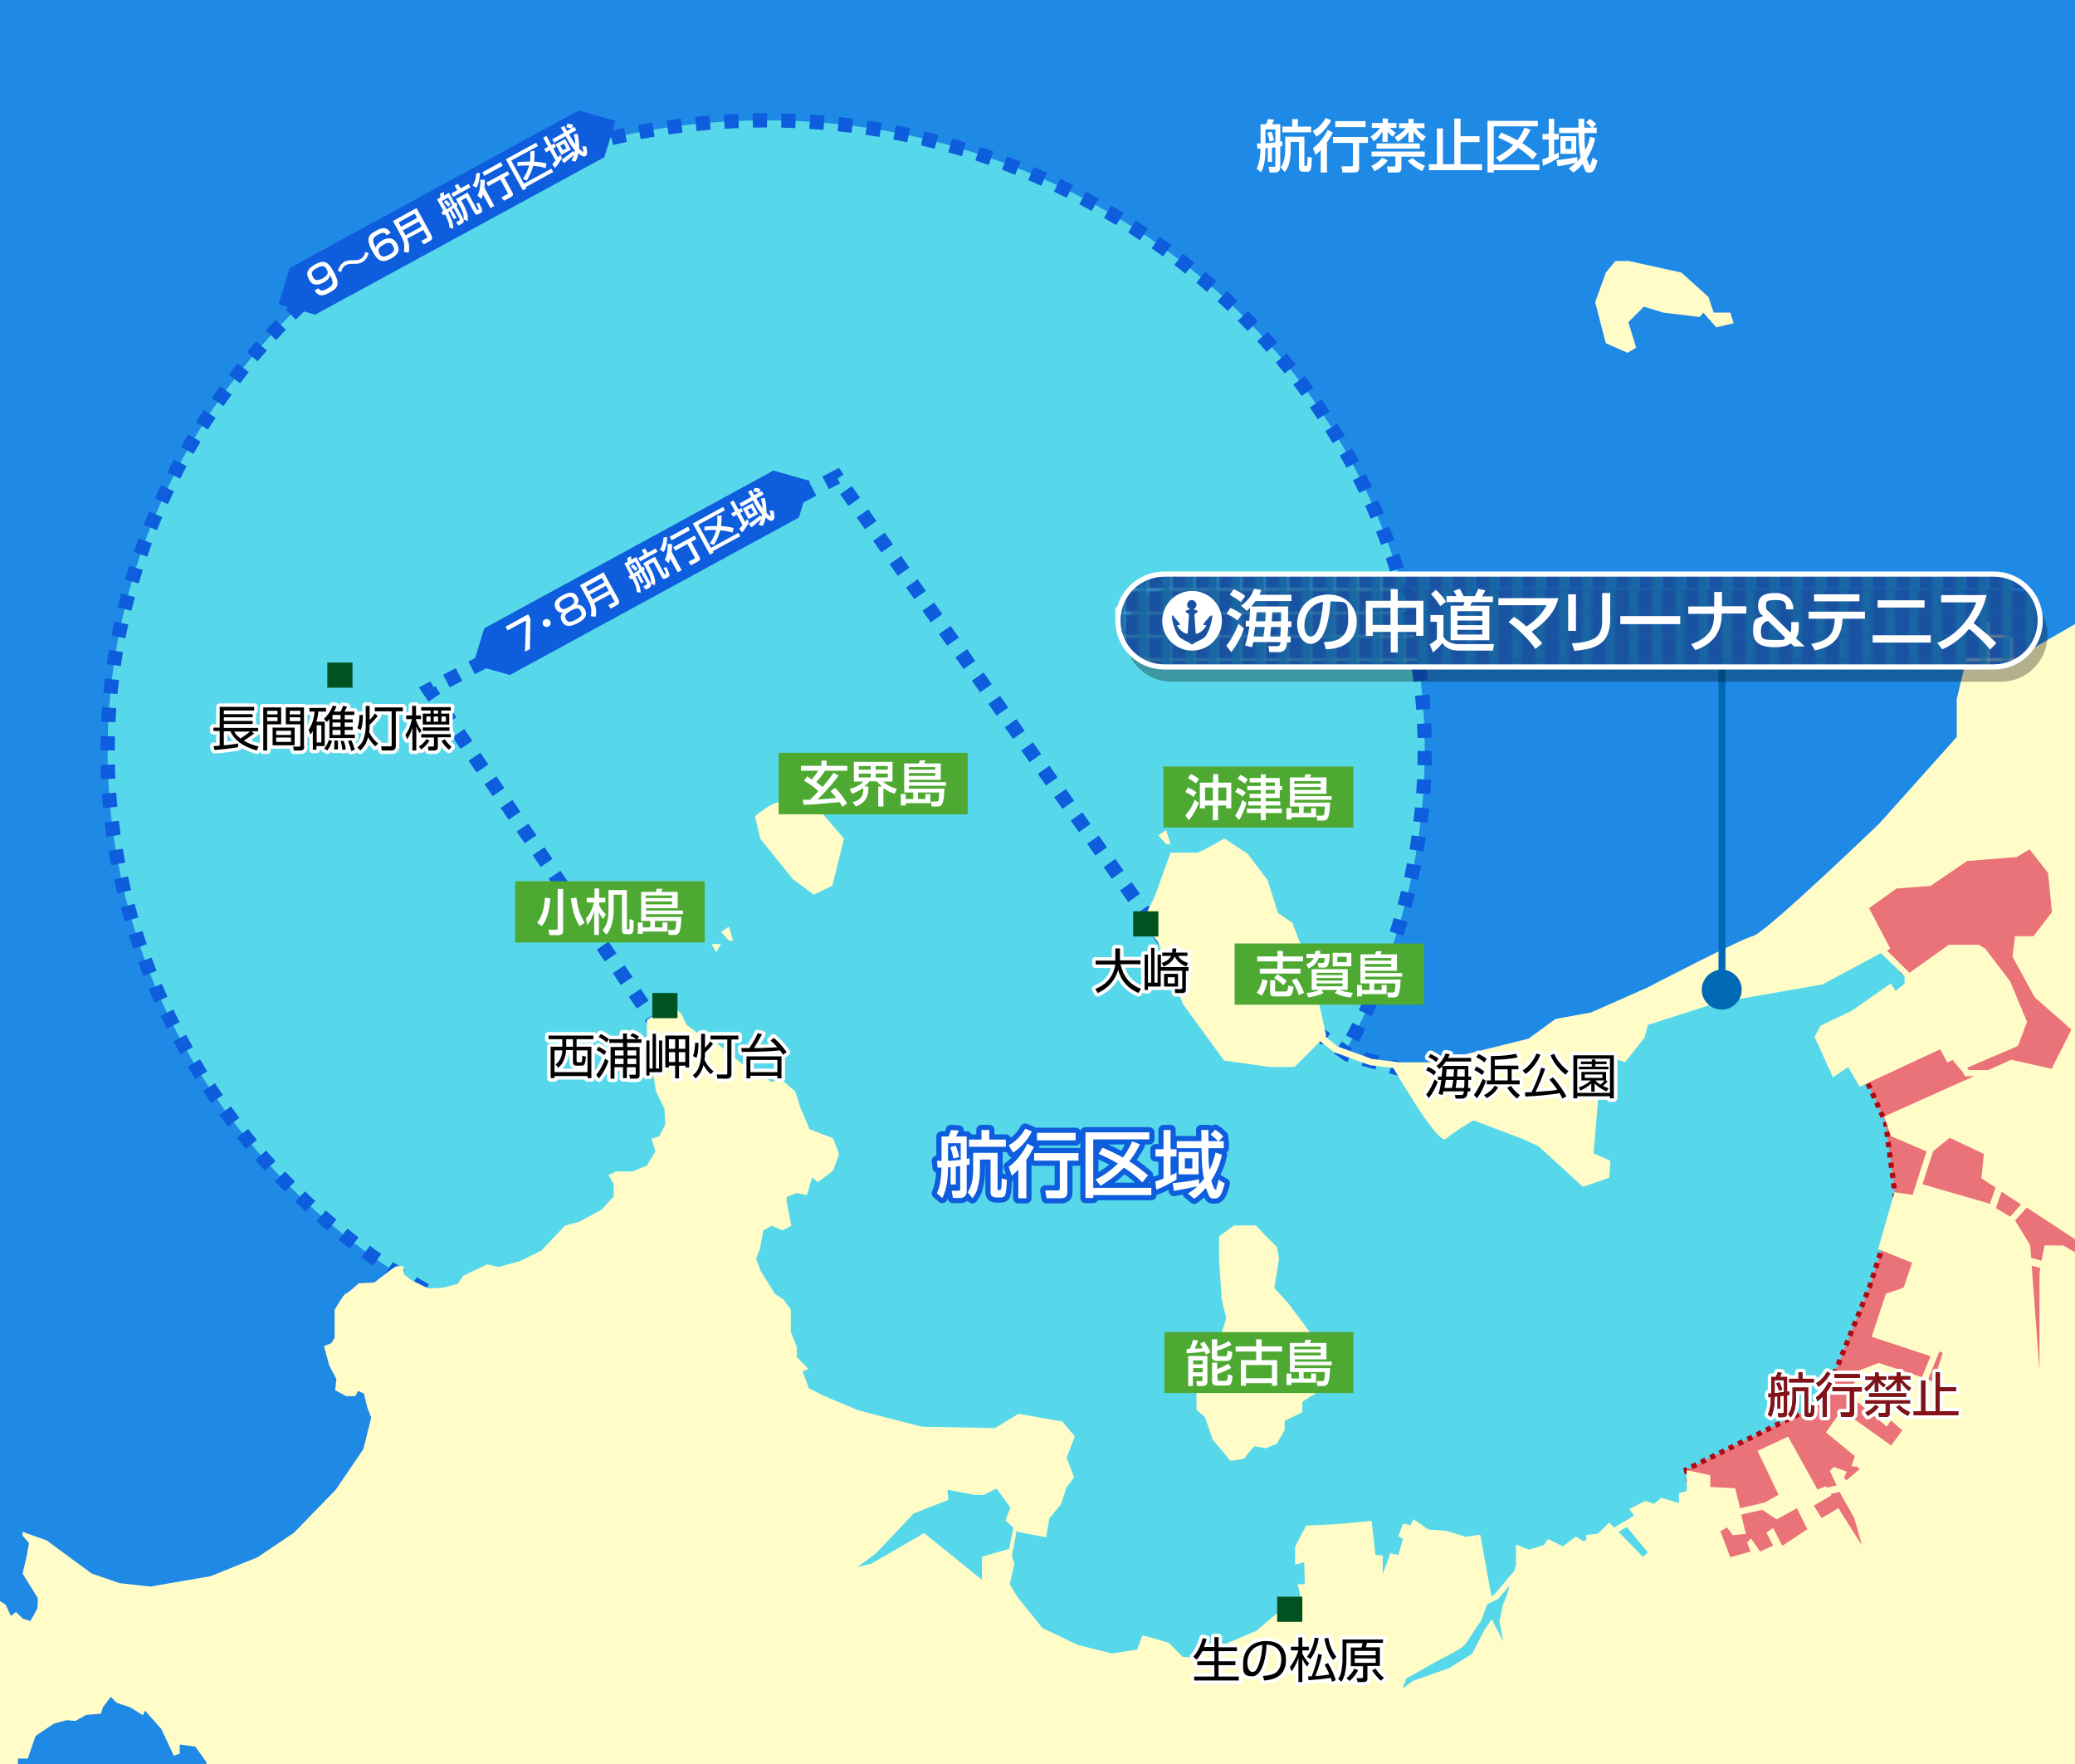 <?xml version="1.0" encoding="UTF-8"?>
<svg xmlns="http://www.w3.org/2000/svg" width="800" height="680" version="1.1" xmlns:xlink="http://www.w3.org/1999/xlink" viewBox="0 0 800 680">
  <defs>
    <style>
      .cls-1 {
        fill: #57d8ea;
        stroke-dasharray: 5.5;
        stroke-width: 5.5px;
      }

      .cls-1, .cls-2 {
        stroke: #0d5ddd;
      }

      .cls-3 {
        fill: #ea7379;
        stroke: #ad0915;
        stroke-dasharray: 2 2;
      }

      .cls-3, .cls-4 {
        stroke-width: 2px;
      }

      .cls-5 {
        fill: #0d5ddd;
      }

      .cls-6 {
        fill: #fff;
      }

      .cls-7 {
        fill: #861218;
      }

      .cls-8 {
        fill: #1966a4;
      }

      .cls-9, .cls-10, .cls-4, .cls-2, .cls-11 {
        fill: none;
      }

      .cls-10 {
        stroke-width: 2.7px;
      }

      .cls-10, .cls-4 {
        stroke: #fff;
      }

      .cls-10, .cls-4, .cls-2 {
        stroke-linejoin: round;
      }

      .cls-12 {
        isolation: isolate;
      }

      .cls-2 {
        stroke-width: 4px;
      }

      .cls-13 {
        fill: #4ea932;
      }

      .cls-14 {
        fill: url(#_新規パターンスウォッチ_1);
      }

      .cls-15 {
        fill: #1f89e6;
      }

      .cls-16 {
        fill: #0069b5;
      }

      .cls-17 {
        fill: #1a52a2;
      }

      .cls-18 {
        mix-blend-mode: multiply;
        opacity: .3;
      }

      .cls-11 {
        stroke: #0069b5;
        stroke-width: 2.7px;
      }

      .cls-19 {
        fill: #fffcc8;
      }

      .cls-20 {
        clip-path: url(#clippath);
      }

      .cls-21 {
        fill: #005221;
      }
    </style>
    <clipPath id="clippath">
      <rect class="cls-9" width="800" height="680"/>
    </clipPath>
    <pattern id="_新規パターンスウォッチ_1" data-name="新規パターンスウォッチ 1" x="0" y="0" width="8.5" height="8.5" patternTransform="translate(155.1 236.8)" patternUnits="userSpaceOnUse" viewBox="0 0 8.5 8.5">
      <g>
        <rect class="cls-9" width="8.5" height="8.5"/>
        <rect class="cls-17" x="0" width="8.5" height="8.5"/>
        <rect class="cls-8" x="4.8" width="3.8" height="8.5"/>
      </g>
    </pattern>
  </defs>
  <!-- Generator: Adobe Illustrator 28.7.9, SVG Export Plug-In . SVG Version: 1.2.0 Build 218)  -->
  <g class="cls-12">
    <g id="size">
      <g class="cls-20">
        <rect class="cls-15" x="-5.6" y="-11.4" width="838.7" height="717.4"/>
        <ellipse class="cls-1" cx="295.4" cy="289.5" rx="253.9" ry="243.1"/>
        <path class="cls-1" d="M797.6,276.2l-129.2,99.8-91,36.3h-36.8l-20.9-5.8-31.6-22.2-17.7-23-21.6,1.2-126.2-178.6-157.1,82.1,100.3,147.8,12.1,27.4-17.5,104.6,13.4,75.2s129.6,42.7,131.6,46.6c2,3.8,171.2,10.3,171.2,10.3,0,0,194.5-36.9,197.6-37.2,3.2-.2,46.7-103.6,46.7-103.6l10.3-53-33.8-207.9Z"/>
        <polygon class="cls-3" points="708.5 347.3 741.3 382.8 717.8 412.4 727 432.9 731.1 464.2 720.6 496.6 702.8 540.5 650.1 566.5 663.2 620.3 835.2 588.7 816.5 303.8 766 303.8 708.5 347.3"/>
        <g>
          <path class="cls-19" d="M305.7,338.9l8.1,6,7.1-3.5,4.5-18.1-9.1-10.6-15.6-3.5c-3.5,0-9.6,5.5-9.6,5.5l2,8.6,12.6,15.6Z"/>
          <path class="cls-19" d="M468.6,521l-3.8,6.8-3.5,4.5v11.1l3.3,3,3,8.6,6.8,8.1s5.8-.5,5.8-1.3,3.5-4.3,3.5-4.3l4.3.8,4.3-1.8,3-5.3v-3.5l6.8-3.3v-4l3.5-2.3,1.3-.5v-8.1l-1.3-4.8,1.3-8.6-10.3-13.8-5.3-5.8,1.8-11.3-.8-4.5-5-5-3-3.3h-8.5l-5.8,4.2v8.7l1,15.6,1.8,7.3-1.8,5.5-2.3,7.3Z"/>
          <path class="cls-19" d="M827.9,498.8l-15.1-8.6.3-4.2,18.3,10.6V215l-30.7,25.2-17.6,10.1-9.6-5.5v-5h-8.6v10.6l-6.5,2.5-4,16.6v14.6l-29.7,33.2s-43.8,42.2-48.8,43.5-40.8,19.9-40.8,19.9l-21.7,9.6-13.7,2.5-10.4,7.6-36.8,9.1h-13l-10.6-1.3-13.2-4.8-4.7-3.8.3-.3-5-23-8.1-20.6-5.5-3.8-4-12.6-7.6-10.1-9.1-6s-9.1,5.5-10.6,5.5h-10.1l-6,16.6-5,10.3,6,7.3,9.8,24.2,15.8,21.7,17.6,2.5h9.6l9.9-9.9,5.3,4.2,13.8,5,9.1,1.1c4.4,7.5,17.7,29.8,20.3,27.3s10.6-7.1,10.6-7.1l19.1,7.2,6,2.8,17.1,15.6,10.1-3.5.5-6.5-6.5-2.9,2-24.3,7.1-11.9,3,1.1,7.6-9.6,1.2-4.8,26.5-8.5,40.8-7.1,22.6-12.1,9.1,9v2.8l-3.5,2.8-1.8-2.9-15,10.5-12.1,5.8-2.3,4.3,7.1,15.6,5.8-4,4.5,7.6,31-14.4,2.8,5.1,2-1,3.3,4h.2c0,0,1.3,2.3,1.3,2.3h3.4l-34.6,15.5,2.7,7.6,13.7,5.9c-1.2,3.5-2.9,8.8-5.4,16.7l-7-1-6.3,21.9,13.1,5.3-3.3,9.6-6.8,2.3-5.5,16.6,22.7,7.5-3.3,8.1-16.7-5.5-7.3,2.8-4,9.6,14.4,12.1,1.7-2.3,4.3,3.8-4.3,5.8-19.1-13.6-6,8.6,11.1,9.1-1.3,4h2l1.2,1-5.2,4.4-.8-1.1,1-2.3-5-1.8-1.5,1.5,2.6,5.6-3.7.9-.4-.6-3.3,1.3-11.3-20.4-11.8,5.5,8.1,16.9-5.3,3-9.5,2.2-1.9-7.7-9.6-.5v-4.5l-9.1-2v8.1l-3,.8v3.8l-6.8-2-2.8,2.3-3.5-1.1-6,3.1,1.8,2.5-.5.4-7.2,4.3-1.9-2-4.3,4.3-4.5.5v2l-1.2.5-2.8-1.9-5,3.8-5.8-2.8-1.5,2.3-5.8,1.8-5-2v7.6l-.7,2.6-7.7,9.1-1.4.7c.1-.4.2-.6.2-.6l-4.2-23.2-5.6.8-7.6-2.3-6.8-.5-5.8-4-1,2.3-3-.5-1.8,4.8,1.8,1-1.8,6.3-3-.8-3,8.1v-7.1l-2.8-.3-1.5-13.1-14.4,1.3-10.8.5-2.8,5.3-1.5,3v6.8l3.5-1,.3,8.5h-2.8l1.8,7.9-8.6,2.3-9.2,7.8-24.3,10.3-4-.3-5.5-5.5-10-2.8-2.1,5.5-9.6,1.5-13.3-3.3-13.6-6.5-9.6-11.9-3-5.1,1.8-7.8-1-3.1,1.9-9.7.7.6,10.6,2,1.3-7.3,4.5-5.5,2.1-6.5,2.9-3.8-2.9-7.6,3.2-8.2-4.8-5.7-16.9-3-9.1,5.5-28.1-.5-24.5-6.3-13.1-5.5-6-3-2.5-6.5,2.3-1-4.5-4.5v-4l-2.3-5.8v-8.6l-2.8-3.8-3.3-2.2-5.5-8.8-1.8-4.8,1.5-3.8,1.3-7.1,3.3-1.8,4,1.8,3.5-1.8-1.8-9.1v-2l3.8-1.5,4,.8,2-6.8,2.3,1.8,5.8-4.5,2.3-6.2-2.3-6.2-9.1-3.5-3.5-8.3-2-6.3-4.5-3.8h-4.8l-9.3-5.3-7.3-5.8-6.5-5.5-4.3-1.3-5.3-4-1.8-4-4.3-4.3-3.3,2.3-5.8,4.3v8.8l2.5,12.1,1,6.5,3.3,6.8.3,6-2.3,4.5-3,1,1.5,4.8-3.3,5.5-5.5,2.3h-6.3l-3,1.3,2,3.5v4.8l-4.5,5-8.8,4.8-5.5,1.5-9.1,9.6-8.1,4-8.3,2.3-4.5-1-6.3,3-3,1.5-2,3-5.8,1.5-5.5.3-6.8-3.3-2.8-2.3v-3h-2.8l-2,1.3-6.5,5-6,.3s-4.3,4-5,4-4.3,6.3-4.3,6.3v10.8l-1.3,2-2.8,1.1,2,7.4,2.8,5.3-.5,4.3,4.3,2.3h3.5l1-2,2.3,1,1.3,5.3,1.5,4-3,12.1-10.6,15.6-16.1,16.6-14.1,9.5-18.1,7.3-23.2,4-11.8-1.3-10.8-3.7-8.6-6.3-8.8-6.5-9.3-3.3v1.5l2.5,2.8-1,5.5-1.5,6.3,5.8,9.3s.3,3.5-.3,4.5c-.5,1-2.5,4.5-2.5,4.5l-3-1-2.5-2.5-2,1.5-2-4.3-7.1-4.5v76.5l5-6.3,6.8-3.3v-3.1h3.8l3-8.7,7.1-4.8,5-1.3,3.3.3,4-2.3,5.8-.5.8-2.5,3-4,2.3,2.3,5.3,1.8,4.8,3,.8-1.8,6.3,7.1,4.8,10.3,2.3-.8v-3.5l6,.8,4.3,6-1.8,15.1-8.1,5.6h-9.6l-1-4.3-3.3-3.5-5,2.3-3.3,2.5-5.5,3.5-1.8,7.3h82.8s.5-7.2,2-7.8c1.5-.5,12.1-4.6,12.1-4.6,0,0,7.8-.8,8.8-.8s3.8,2.8,3.8,2.8l.5,7.3,683.6,1.3-5.3-207.2ZM378.7,609.1l-22.4-18.1-20.4,11.8-5.3,1.3,7.1-5.3,14.6-15.4,13.3-5.2-.3-3.9,10.6,2h3.3l5-2.5,5.3,7.3-1.8,5,3,2.8-1.7,8.5v-.3c-.1,0-10.4,3-10.4,3v8.9ZM579.6,617.9l-1.5,7.1,1.5,7.8-4.5-8.6-3,4.5-4.5,8.8-8.8,5.5-14.1,5-4,3,1.5-4,13.6-7.6s7.1-3.5,8.6-5,5.2-8.1,6.1-8.8c.5-.4,1.8-4.2,2.9-7.2l4.2-2,4.4-5.2-.7,2.7-1.5,4ZM633.5,600.2l-9.5-9.7,3.2-1.9,8.1,9.8-1.8,1.7ZM687.1,595.8l-3.5-6.8-2.6,1.8,2.6,5-5,2.3-3.5-5-1.5,1.5,1.3,3.5-7.8,2.2-3.8-10,2.5-1.5,2.3,3,5-.5-1.8-7.4,8.1-1.9,5.6,3.7,7.8-4.3,4,8.1-9.5,6.3ZM708.8,581.4l-6.5,3.8-3-4.8,6.8-4-.3-.5,3.4-.8,5.7,10.1,3,10.6-9.1-14.4ZM806.2,481.9l4.4,2.5-.3,4.2-14.9-8.5h-7.1s-.7,3-1.2,5.9l-4-1.1-.4-4.9-5.8-9.5,4.5-5,24.7,16.2ZM779.2,464.3l-4.2,4.7-5.5-3.3,2.2-6.3,7.5,4.9ZM758.9,412.4l-.5-.8,19.6-8.4,3.5-9.3-6.5-15.6-9.6-12.6-2.5-1.5h-11.6l-15.1,10.8-8.7-8.6,1.3-.7-8.2-15.6,10.6-7.6,13.1-1,14.1-9.6,19.1-1.5,5-3,7.1,9.1,1.5,15.1-7.1,9.3h-7.1l-1,7.9,8.6,15.7,9.6,8.4,4.5,4-7.6,15.1-15.6-3.5-8.8,4h-7.8ZM764.9,444.8l-1,9.4,5.5,3.6-2.3,6.4-.7-.4-25.2-7.3c1.4-4.5,3-9.2,4.1-12.7l6.4-5.2,13.1,6.2ZM745.5,532.6l-2.2-.7,4.4-10.9,1.3.5-3.5,11.1ZM786.3,528.3l-3-40.4,3.3.9c-.2,1.2-.3,2.2-.3,2.8v36.8Z"/>
          <polygon class="cls-19" points="648.3 105.1 658.7 114.5 660.7 120.5 667.1 120.5 668.4 124.6 661.7 126.2 656.7 120.5 655.3 122.2 641.2 120.5 633.8 118.2 627.8 124.2 630.8 134 627.5 136 619.1 132.3 615 116.5 619.1 105.1 622.8 100.6 627.9 100.6 648.3 105.1"/>
          <polygon class="cls-19" points="281 357.2 278 359.2 281 362.6 282.7 362.6 281 357.2"/>
          <polygon class="cls-19" points="449.6 320 446.6 322 449.6 325.4 451.3 325.4 449.6 320"/>
          <polygon class="cls-19" points="278 363.9 274.3 363.9 276.1 367 278 363.9"/>
        </g>
        <g>
          <g>
            <path class="cls-2" d="M366.7,449.9c-.2,0-1,.1-1.2.1,0,2.8-.2,8.1-2.2,11.8l-2.1-1.8c.6-1.4,1.6-3.5,1.8-9.9-.3,0-1,0-1.5,0l-.3-2.6c1.2,0,1.3,0,1.8,0v-9.4h2.7c.3-.7.8-1.9.9-2.5l3,.2c-.2.6-.4,1.1-1,2.3h4.1v8.6c.3,0,.8-.1,1.1-.2v2.4c-.3,0-.8.2-1.1.2v10c0,2.1-1.3,2.7-2.5,2.7h-2.8l-.5-2.8h2.5c.7,0,.8,0,.8-.8v-8.7c-.9.1-1.3.2-1.7.2v6.9h-2v-6.7ZM370.4,440.7h-4.9v6.8c1.3,0,3.3-.3,4.9-.4v-6.4ZM368.5,441.6c.5,1.4,1,2.9,1.3,4.4l-2.2.6c-.4-1.9-.6-2.5-1.2-4.4l2.1-.6ZM375.1,444.4h9.5v13.9c0,.3,0,.5.5.5s.6,0,.8-.4c.2-.6.3-1.7.3-4.1l2,.5c-.3,6.1-.5,6.8-2.5,6.8h-1.5c-2.3,0-2.3-1.4-2.3-2.4v-12.2h-4.1v4.2c0,1,0,3.2-.8,6.4-.5,2.2-1.5,3.5-2.1,4.3l-1.8-2.3c.7-1.1,2.1-3.4,2.1-8.7v-6.5ZM378.5,435.6h2.9v3.7h6.4v2.8h-14.2v-2.8h4.8v-3.7Z"/>
            <path class="cls-2" d="M397.8,436.2c-1,2.2-3.6,5.8-7.2,8.1l-1.7-2.8c1.7-1,4-2.4,6.4-6.4l2.6,1.1ZM398.6,442.2c-.6,1.1-1.4,2.8-2.9,4.9v14.8h-3.1v-11c-1.1,1.1-1.8,1.7-2.5,2.3l-1.2-3.4c4.1-2.9,6.5-7.5,7.2-8.9l2.6,1.3ZM415.8,444.5v2.9h-4.3v12c0,2.2-1,2.5-3,2.5h-5l-.5-3h4.7c.6,0,.9,0,.9-.8v-10.7h-9.9v-2.9h17.2ZM414.7,436.7v2.9h-14.9v-2.9h14.9Z"/>
            <path class="cls-2" d="M418.5,436.5h24.6v2.7h-21.6v18.7h22.4v2.8h-22.4v1.1h-3v-25.3ZM422.5,454.6c2.1-1,5.4-2.9,8.5-6.1-2.9-1.7-5.4-2.8-7.4-3.7l1.5-2.4c2.3,1,5.3,2.4,7.8,3.8.8-1,2-2.6,3.6-6.2l3,1.1c-.6,1.3-1.9,3.7-4.1,6.6,3.6,2.2,5.8,4.2,7.2,5.4l-2.2,2.7c-1.3-1.3-3.1-3.1-7.1-5.7-3.2,3.3-6.4,5.4-9,7l-1.9-2.4Z"/>
            <path class="cls-2" d="M445.5,455.4c.6-.2,1.2-.3,3.1-1.1v-8.5h-3.1v-2.8h3.1v-7.4h2.7v7.4h2.3v2.8h-2.3v7.3c1.4-.6,1.5-.7,2.3-1.1v2.7c-1.6,1-5.1,2.9-7.8,3.9l-.4-3.2ZM462.5,456.4c.4-.4.8-.9,1.7-2-.8-3.4-.8-6-1-11.8h-9.5v-2.7h9.5c0-1.4,0-3.5-.1-4.3h2.8c0,.3,0,2.8,0,4.3h3.7c-1.4-1.5-2.2-2-2.9-2.5l1.8-1.9c.6.4,1.7,1,3.1,2.6l-1.7,1.8h1.9v2.7h-5.9c0,3.9,0,5.5.4,8.4,1.3-2.6,1.9-4.8,2.3-6.7l2.5.8c-.9,4.5-2.7,7.8-4.1,10,.2.7,1.1,3.5,1.6,3.5s.3-.4.4-.6c.1-.4.7-2.5.8-3.2l2.4,1.4c-1,3.6-1.7,5.8-3.8,5.8s-1.9,0-3.5-4.1c-2,2.4-3.5,3.5-4.5,4.2l-2.4-2c1-.7,2.1-1.3,3.6-2.8-1.7.4-6.2,1.3-9,1.8l-.5-3c4.1-.4,6.7-.8,10.2-1.5v2ZM462.1,444.1v8.6h-7.7v-8.6h7.7ZM456.8,446.5v3.9h2.9v-3.9h-2.9Z"/>
          </g>
          <g>
            <path class="cls-6" d="M366.7,449.9c-.2,0-1,.1-1.2.1,0,2.8-.2,8.1-2.2,11.8l-2.1-1.8c.6-1.4,1.6-3.5,1.8-9.9-.3,0-1,0-1.5,0l-.3-2.6c1.2,0,1.3,0,1.8,0v-9.4h2.7c.3-.7.8-1.9.9-2.5l3,.2c-.2.6-.4,1.1-1,2.3h4.1v8.6c.3,0,.8-.1,1.1-.2v2.4c-.3,0-.8.2-1.1.2v10c0,2.1-1.3,2.7-2.5,2.7h-2.8l-.5-2.8h2.5c.7,0,.8,0,.8-.8v-8.7c-.9.1-1.3.2-1.7.2v6.9h-2v-6.7ZM370.4,440.7h-4.9v6.8c1.3,0,3.3-.3,4.9-.4v-6.4ZM368.5,441.6c.5,1.4,1,2.9,1.3,4.4l-2.2.6c-.4-1.9-.6-2.5-1.2-4.4l2.1-.6ZM375.1,444.4h9.5v13.9c0,.3,0,.5.5.5s.6,0,.8-.4c.2-.6.3-1.7.3-4.1l2,.5c-.3,6.1-.5,6.8-2.5,6.8h-1.5c-2.3,0-2.3-1.4-2.3-2.4v-12.2h-4.1v4.2c0,1,0,3.2-.8,6.4-.5,2.2-1.5,3.5-2.1,4.3l-1.8-2.3c.7-1.1,2.1-3.4,2.1-8.7v-6.5ZM378.5,435.6h2.9v3.7h6.4v2.8h-14.2v-2.8h4.8v-3.7Z"/>
            <path class="cls-6" d="M397.8,436.2c-1,2.2-3.6,5.8-7.2,8.1l-1.7-2.8c1.7-1,4-2.4,6.4-6.4l2.6,1.1ZM398.6,442.2c-.6,1.1-1.4,2.8-2.9,4.9v14.8h-3.1v-11c-1.1,1.1-1.8,1.7-2.5,2.3l-1.2-3.4c4.1-2.9,6.5-7.5,7.2-8.9l2.6,1.3ZM415.8,444.5v2.9h-4.3v12c0,2.2-1,2.5-3,2.5h-5l-.5-3h4.7c.6,0,.9,0,.9-.8v-10.7h-9.9v-2.9h17.2ZM414.7,436.7v2.9h-14.9v-2.9h14.9Z"/>
            <path class="cls-6" d="M418.5,436.5h24.6v2.7h-21.6v18.7h22.4v2.8h-22.4v1.1h-3v-25.3ZM422.5,454.6c2.1-1,5.4-2.9,8.5-6.1-2.9-1.7-5.4-2.8-7.4-3.7l1.5-2.4c2.3,1,5.3,2.4,7.8,3.8.8-1,2-2.6,3.6-6.2l3,1.1c-.6,1.3-1.9,3.7-4.1,6.6,3.6,2.2,5.8,4.2,7.2,5.4l-2.2,2.7c-1.3-1.3-3.1-3.1-7.1-5.7-3.2,3.3-6.4,5.4-9,7l-1.9-2.4Z"/>
            <path class="cls-6" d="M445.5,455.4c.6-.2,1.2-.3,3.1-1.1v-8.5h-3.1v-2.8h3.1v-7.4h2.7v7.4h2.3v2.8h-2.3v7.3c1.4-.6,1.5-.7,2.3-1.1v2.7c-1.6,1-5.1,2.9-7.8,3.9l-.4-3.2ZM462.5,456.4c.4-.4.8-.9,1.7-2-.8-3.4-.8-6-1-11.8h-9.5v-2.7h9.5c0-1.4,0-3.5-.1-4.3h2.8c0,.3,0,2.8,0,4.3h3.7c-1.4-1.5-2.2-2-2.9-2.5l1.8-1.9c.6.4,1.7,1,3.1,2.6l-1.7,1.8h1.9v2.7h-5.9c0,3.9,0,5.5.4,8.4,1.3-2.6,1.9-4.8,2.3-6.7l2.5.8c-.9,4.5-2.7,7.8-4.1,10,.2.7,1.1,3.5,1.6,3.5s.3-.4.4-.6c.1-.4.7-2.5.8-3.2l2.4,1.4c-1,3.6-1.7,5.8-3.8,5.8s-1.9,0-3.5-4.1c-2,2.4-3.5,3.5-4.5,4.2l-2.4-2c1-.7,2.1-1.3,3.6-2.8-1.7.4-6.2,1.3-9,1.8l-.5-3c4.1-.4,6.7-.8,10.2-1.5v2ZM462.1,444.1v8.6h-7.7v-8.6h7.7ZM456.8,446.5v3.9h2.9v-3.9h-2.9Z"/>
          </g>
        </g>
        <g>
          <path class="cls-6" d="M488.8,57.1c-.1,0-.8,0-.9,0,0,2.2-.1,6.4-1.7,9.3l-1.7-1.4c.5-1.1,1.3-2.8,1.5-7.7-.3,0-.8,0-1.2,0l-.2-2c.9,0,1.1,0,1.4,0v-7.4h2.1c.3-.5.6-1.5.7-2l2.4.2c-.2.5-.3.9-.8,1.8h3.2v6.7c.2,0,.6-.1.8-.2v1.9c-.3,0-.6.1-.8.2v7.9c0,1.6-1.1,2.1-1.9,2.1h-2.2l-.4-2.2h2c.6,0,.6,0,.6-.6v-6.9c-.7,0-1,.1-1.3.2v5.4h-1.6v-5.3ZM491.7,49.9h-3.8v5.3c1,0,2.6-.2,3.8-.4v-5ZM490.2,50.6c.4,1.1.7,2.3,1,3.5l-1.7.5c-.3-1.5-.4-2-.9-3.4l1.7-.5ZM495.4,52.7h7.5v10.9c0,.2,0,.4.4.4s.5,0,.6-.4c.2-.5.2-1.4.3-3.2l1.6.4c-.2,4.8-.4,5.4-2,5.4h-1.2c-1.8,0-1.8-1.1-1.8-1.9v-9.6h-3.2v3.3c0,.8,0,2.6-.6,5-.4,1.7-1.2,2.7-1.7,3.3l-1.5-1.8c.6-.9,1.7-2.7,1.7-6.9v-5.1ZM498.1,45.9h2.3v2.9h5.1v2.2h-11.1v-2.2h3.8v-2.9Z"/>
          <path class="cls-6" d="M513.2,46.4c-.8,1.7-2.9,4.6-5.7,6.3l-1.4-2.2c1.3-.7,3.2-1.9,5-5l2,.8ZM513.9,51c-.4.9-1.1,2.2-2.3,3.9v11.6h-2.4v-8.6c-.9.9-1.4,1.3-2,1.8l-1-2.6c3.2-2.3,5.1-5.9,5.7-7l2,1ZM527.4,52.8v2.3h-3.4v9.4c0,1.8-.8,2-2.4,2h-4l-.4-2.4h3.7c.5,0,.7,0,.7-.6v-8.4h-7.7v-2.3h13.5ZM526.5,46.7v2.3h-11.7v-2.3h11.7Z"/>
          <path class="cls-6" d="M528.5,52.6c2.2-1.5,3.3-2.9,3.6-3.3h-3.2v-1.9h4.2v-1.7h2v1.7h3.3v1.9h-2.6c1.1,1.1,1.7,1.5,2.4,1.9l-1.3,1.5c-.4-.3-1.1-.9-1.9-1.9v3.9h-2v-4c-1,1.5-2,2.8-3.3,3.8l-1.3-1.8ZM549.3,58.5v1.9h-9v4.6c0,1-.7,1.5-1.6,1.5h-3.5l-.5-2.3h2.8c.2,0,.5,0,.5-.5v-3.4h-9.2v-1.9h20.5ZM535.1,61.8c-1.7,2.3-4,3.6-5.1,4.2l-1.3-2c1.9-.9,3.2-1.9,4.2-3.2l2.1,1ZM547.4,55.3v2h-16.7v-2h16.7ZM537.8,52.8c.8-.5,2.6-1.4,4.2-3.4h-2.6v-1.9h3.6v-1.7h2v1.7h4.2v1.9h-3.2c1.5,2,2.8,2.7,3.7,3.2l-1.3,1.9c-1.8-1.5-2.8-2.9-3.4-3.8v4.1h-2v-4c-.3.6-1.5,2.2-4.1,3.9l-1.2-1.8ZM548.3,66c-3.7-1.9-4.9-3.3-5.5-4l1.8-1.1c.8.9,2.8,2.2,4.8,3l-1.1,2.1Z"/>
          <path class="cls-6" d="M563.1,45.8v6.7h7.3v2.3h-7.3v8.5h8.3v2.3h-20.5v-2.3h3.1v-13.8h2.3v13.8h4.4v-17.6h2.4Z"/>
          <path class="cls-6" d="M573.5,46.6h19.4v2.1h-17v14.7h17.6v2.2h-17.6v.9h-2.4v-19.9ZM576.7,60.7c1.6-.8,4.3-2.3,6.7-4.8-2.3-1.3-4.2-2.2-5.8-2.9l1.2-1.9c1.8.8,4.2,1.8,6.2,3,.6-.8,1.6-2.1,2.8-4.9l2.3.8c-.5,1-1.5,2.9-3.2,5.2,2.8,1.7,4.5,3.3,5.7,4.2l-1.7,2.1c-1-1-2.5-2.4-5.5-4.5-2.5,2.6-5,4.2-7.1,5.5l-1.5-1.8Z"/>
          <path class="cls-6" d="M594.7,61.4c.5-.1.9-.2,2.4-.9v-6.7h-2.4v-2.2h2.4v-5.8h2.1v5.8h1.8v2.2h-1.8v5.8c1.1-.5,1.2-.5,1.8-.9v2.1c-1.2.7-4,2.3-6.1,3.1l-.3-2.5ZM608.1,62.2c.3-.3.7-.7,1.3-1.6-.6-2.7-.7-4.7-.8-9.3h-7.5v-2.1h7.5c0-1.1,0-2.8,0-3.4h2.2c0,.2,0,2.2,0,3.4h2.9c-1.1-1.1-1.8-1.6-2.2-1.9l1.4-1.5c.4.3,1.3.8,2.5,2l-1.3,1.4h1.5v2.1h-4.7c0,3.1,0,4.3.3,6.6,1.1-2,1.5-3.8,1.8-5.2l2,.6c-.7,3.5-2.1,6.1-3.2,7.8.1.6.9,2.7,1.2,2.7s.3-.3.3-.5c.1-.3.5-2,.7-2.5l1.9,1.1c-.8,2.8-1.3,4.6-3,4.6s-1.5,0-2.7-3.3c-1.6,1.9-2.8,2.8-3.6,3.3l-1.8-1.6c.8-.5,1.6-1.1,2.8-2.2-1.3.4-4.8,1.1-7.1,1.4l-.4-2.4c3.2-.3,5.3-.6,8-1.2v1.6ZM607.7,52.5v6.8h-6.1v-6.8h6.1ZM603.6,54.4v3h2.2v-3h-2.2Z"/>
        </g>
        <g>
          <rect class="cls-13" x="300.2" y="290.2" width="72.9" height="23.7"/>
          <g>
            <path class="cls-6" d="M309.1,308.3c.5,0,2.7,0,3.2,0,.4-.4,1.5-1.4,3.2-3.3-2.1-2.1-4.3-3.4-5.5-4l1.2-1.7c.5.3,1,.6,1.8,1.2,1.2-1.5,2.3-3.2,2.5-3.4h-6.7v-1.9h7.9v-2h2v2h8v1.9h-8.6c-1,1.6-2.2,3-3.4,4.4.5.3,1.6,1.2,2.4,1.9,2.1-2.5,3.3-4.1,4.3-5.5l1.9,1.1c-1.5,2-3.7,4.9-8.1,9.2.9,0,4.2-.3,7.2-.6-1.1-1.4-1.6-1.9-2.2-2.6l1.7-1.3c.8.7,2.5,2.4,4.7,6l-1.8,1.3c-.3-.6-.6-1.1-1.1-1.8-8.5.8-9.7.9-13.9,1l-.3-1.9Z"/>
            <path class="cls-6" d="M328.7,309.2c2.5-.6,4.4-1.9,4.1-5.5-1.7,1.3-3.1,1.8-4.3,2.3l-.9-1.9c2.6-.7,3.9-1.5,5.3-2.8h-3.7v-7.6h14.9v7.6h-3.6c1,1,2.9,2.2,5.3,2.8l-.9,1.9c-1.4-.5-2.8-1-4.3-2.2v7.1h-2v-7.7h1.4c-1-.9-1.4-1.4-1.9-2h-3c-.3.5-.7,1-1.8,2h1.5c0,3.6-.7,6-4.8,7.7l-1.3-1.7ZM331.1,295.3v1.4h4.6v-1.4h-4.6ZM331.1,298.2v1.5h4.6v-1.5h-4.6ZM337.6,295.3v1.4h4.7v-1.4h-4.7ZM337.6,298.2v1.5h4.7v-1.5h-4.7Z"/>
            <path class="cls-6" d="M364.6,302.9h-14.2v1.1h13.7c-.2,5.3-.7,6.9-2.6,6.9h-2.3l-.3-1.9h1.9c.6,0,.9,0,1.1-.8.2-1.4.2-2.3.2-2.7h-8.2v2.5h2.9v-1.9h1.9v3.5h-9.5v.9h-1.9v-4.4h1.9v1.9h2.9v-2.5h-3.5v-11.2h5.6c.2-.3.3-.8.4-1.2h2.2c-.1.4-.3.8-.5,1.2h6.4v6.3h-12.2v.9h14.2v1.5ZM350.4,295.7v1h10.2v-1h-10.2ZM350.4,298v1.1h10.2v-1.1h-10.2Z"/>
          </g>
        </g>
        <g>
          <rect class="cls-13" x="448.9" y="513.5" width="72.9" height="23.5"/>
          <g>
            <path class="cls-6" d="M464.9,522.2c-.1-.4-.2-.6-.5-1.2-1.2.2-4.5.6-6.9.7v-1.7c.4,0,.5,0,1.2,0,.5-1.1,1-2.4,1.3-3.5l1.9.2c-.3,1-.5,1.4-1.3,3.2.2,0,2.1,0,3.1-.2-.4-.8-.7-1.2-1-1.7l1.5-.9c1.6,2.2,2.1,3.1,2.5,4.2l-1.8.9ZM458.2,522.7h7.3v10c0,1.2-1,1.6-1.5,1.6h-2.5l-.3-1.9h2c.2,0,.4,0,.4-.3v-1.5h-3.7v3.7h-1.8v-11.6ZM460,524.4v1.5h3.7v-1.5h-3.7ZM460,527.4v1.6h3.7v-1.6h-3.7ZM469.3,516.4v2.6c.6-.2,2.9-1,4.5-2.1l1,1.5c-1.3.7-3.4,1.7-5.5,2.2v1.8c0,.2,0,.4.5.4h2.6c.5,0,.8,0,.9-2.2l1.8.6c-.1,2.5-.6,3.4-2.1,3.4h-4c-1.7,0-1.8-1.3-1.8-1.6v-6.7h2ZM467.4,525.3h1.9v2.5c.8-.3,3-1.3,4.3-2.1l1.1,1.6c-1.7,1-4,1.9-5.3,2.3v2.1c0,.5.3.6.5.6h2.6c.6,0,.7,0,.9-2.5l1.8.5c-.3,3.2-.5,3.8-2.4,3.8h-3.8c-1.7,0-1.7-1.4-1.7-1.7v-7Z"/>
            <path class="cls-6" d="M494.3,521h-7.9v3.3h6v9.9h-2v-1h-10v1h-2v-9.9h5.9v-3.3h-7.9v-2h7.9v-2.7h2.1v2.7h7.9v2ZM480.4,526.2v5.1h10v-5.1h-10Z"/>
            <path class="cls-6" d="M513.3,526.3h-14.2v1.1h13.7c-.2,5.3-.7,6.9-2.6,6.9h-2.3l-.3-1.9h1.9c.6,0,.9,0,1.1-.8.2-1.4.2-2.3.2-2.7h-8.2v2.5h2.9v-1.9h1.9v3.5h-9.5v.9h-1.9v-4.4h1.9v1.9h2.9v-2.5h-3.5v-11.2h5.6c.2-.3.3-.8.4-1.2h2.2c-.1.4-.3.8-.5,1.2h6.4v6.3h-12.2v.9h14.2v1.5ZM499,519.1v1h10.2v-1h-10.2ZM499,521.4v1.1h10.2v-1.1h-10.2Z"/>
          </g>
        </g>
        <g>
          <rect class="cls-13" x="198.6" y="339.7" width="73.1" height="23.6"/>
          <g>
            <path class="cls-6" d="M212.2,346.4c-.5,5.2-1.4,8.3-3.3,10.6l-1.8-1.3c2-2.5,2.8-6.1,3-9.7l2.1.3ZM217.1,342.6v16c0,.6,0,1.9-1.9,1.9h-3.3l-.5-2.1h3c.6,0,.6-.2.6-.5v-15.2h2.1ZM223.5,357.1c-1.8-3-2.7-5.5-3.4-10.8l2.1-.3c.5,3.8,1.2,6.4,3.2,9.7l-1.9,1.3Z"/>
            <path class="cls-6" d="M226,354c.9-1.1,2-2.4,3-6.1h-2.8v-1.8h3v-3.6h1.8v3.6h2.4v1.8h-2.4v1c.5,1.1,1.3,2.4,2.6,3.6l-1.1,1.8c-.9-1.2-1.1-1.6-1.6-2.7v8.8h-1.8v-9.3c-.6,2.5-1.6,4.1-2.6,5.5l-.6-2.5ZM241.7,343.1v14.8c0,.2,0,.3.3.3h.4c.2,0,.3-.1.3-.3,0-.2,0-3.1,0-3.6l1.6.5c0,3.7-.1,3.9-.2,4.2-.2.6-.5,1.1-1.2,1.1h-1.7c-1.2,0-1.4-.8-1.4-1.5v-13.7h-3.2v5.5c0,6.2-1.8,8.6-2.8,9.9l-1.5-1.7c2.1-2.5,2.3-5,2.3-8.2v-7.3h7.1Z"/>
            <path class="cls-6" d="M263.2,352.4h-14.2v1.1h13.7c-.2,5.3-.7,6.9-2.6,6.9h-2.3l-.3-1.9h1.9c.6,0,.9,0,1.1-.8.2-1.4.2-2.3.2-2.7h-8.2v2.5h2.9v-1.9h1.9v3.5h-9.5v.9h-1.9v-4.4h1.9v1.9h2.9v-2.5h-3.5v-11.2h5.6c.2-.3.3-.8.4-1.2h2.2c-.1.4-.3.8-.5,1.2h6.4v6.3h-12.2v.9h14.2v1.5ZM248.9,345.2v1h10.2v-1h-10.2ZM248.9,347.5v1.1h10.2v-1.1h-10.2Z"/>
          </g>
        </g>
        <g>
          <rect class="cls-13" x="476" y="363.7" width="73" height="23.6"/>
          <g>
            <path class="cls-6" d="M488.7,377.9c0,.6-.6,3.5-2.2,5.9l-2-1.1c.5-.6,1.5-2,2.2-5.2l1.9.5ZM494.6,366.6v2.1h7.8v1.9h-7.8v2.8h6.8v1.9h-15.7v-1.9h6.8v-2.8h-7.8v-1.9h7.8v-2.1h2ZM489.7,377.9h1.9v3.8c0,.3,0,.5.5.5h3.6c.6,0,.7-.2,1-2.3l2,.5c-.4,3.3-1,3.7-2.5,3.7h-5c-.9,0-1.5-.5-1.5-1.3v-4.8ZM492.4,375.5c1.3.7,3,2,3.7,2.7l-1.3,1.6c-1.1-1.1-2.3-2-3.6-2.8l1.3-1.4ZM499.8,377c1.1,1.5,2.2,3.6,3,5.7l-2,.9c-.8-2.4-2.1-4.7-2.8-5.6l1.8-.9Z"/>
            <path class="cls-6" d="M507,367.7c0-.5.1-.8.2-1.2h1.8c0,.4,0,.7-.1,1.2h3.8c-.2,4.4-.9,5.3-2.3,5.3h-2l-.3-1.8h1.8c.5,0,.7,0,.9-1.9h-2.4c-.8,2.3-2.5,3.4-3.9,4l-.9-1.6c.6-.2,2.1-.8,2.9-2.4h-2.8v-1.6h3.3ZM503.7,382.8c1.8-.2,3.8-.6,5.1-1.2h-3.1v-8h13.9v8h-3.3c1.9.7,3.1.9,5.3,1.1l-.8,1.8c-2.4-.2-4-.7-6.2-1.7l1-1.2h-6.2l.9,1.2c-1.3.7-3.8,1.4-5.9,1.7l-.7-1.7ZM507.6,375v.9h10v-.9h-10ZM507.6,377v1h10v-1h-10ZM507.6,379.1v1.1h10v-1.1h-10ZM513.8,367.3h7.2v5.2h-7.2v-5.2ZM515.6,368.8v2.1h3.6v-2.1h-3.6Z"/>
            <path class="cls-6" d="M540.5,376.5h-14.2v1.1h13.7c-.2,5.3-.7,6.9-2.6,6.9h-2.3l-.3-1.9h1.9c.6,0,.9,0,1.1-.8.2-1.4.2-2.3.2-2.7h-8.2v2.5h2.9v-1.9h1.9v3.5h-9.5v.9h-1.9v-4.4h1.9v1.9h2.9v-2.5h-3.5v-11.2h5.6c.2-.3.3-.8.4-1.2h2.2c-.1.4-.3.8-.5,1.2h6.4v6.3h-12.2v.9h14.2v1.5ZM526.2,369.3v1h10.2v-1h-10.2ZM526.2,371.6v1.1h10.2v-1.1h-10.2Z"/>
          </g>
        </g>
        <g>
          <rect class="cls-13" x="448.5" y="295.5" width="73.3" height="23.5"/>
          <g>
            <path class="cls-6" d="M462.2,309.6c-.3.7-1.6,4-3.9,6.6l-1.3-1.9c2.3-2.5,3.3-5.1,3.6-6l1.6,1.2ZM458.1,303.6c.5.2,1.9.9,3.2,1.8l-1.2,1.8c-.8-.6-1.3-1.1-3.1-1.9l1-1.7ZM459.1,298.4c.9.4,1.7.8,3.2,1.9l-1.2,1.7c-1-.8-1.6-1.2-3.1-2l1.1-1.6ZM467.7,301.7v-3.3h2v3.3h5v9.9h-2v-1.1h-3.1v5.7h-2v-5.7h-3v1.1h-2v-9.9h5ZM464.6,308.6h3v-5h-3v5ZM469.7,308.6h3.1v-5h-3.1v5Z"/>
            <path class="cls-6" d="M480.6,309.5c-.5,1.8-1.6,4.7-2.9,6.6l-1.5-1.6c1.6-2.5,2.5-5.1,2.8-6.1l1.6,1.1ZM477.3,303.7c.7.3,2.2,1.1,3,1.8l-1.2,1.6c-.8-.7-2-1.4-2.9-1.8l1-1.6ZM478.2,298.7c.8.3,2.3,1.3,2.9,1.7l-1.1,1.7c-.5-.5-1.9-1.4-2.9-1.9l1.1-1.5ZM488,311.7h6.2v1.7h-6.2v2.8h-1.9v-2.8h-5.4v-1.7h5.4v-1.2h-4.8v-1.6h4.8v-1.3h-4.3v-1.6h4.3v-1.4h-5.2v-1.6h5.2v-1.4h-4.3v-1.7h4.3v-1.4h1.9v1.4h5.4v3.1h.9v1.6h-.9v3h-5.4v1.3h5.6v1.6h-5.6v1.2ZM488,301.6v1.4h3.5v-1.4h-3.5ZM488,304.5v1.4h3.5v-1.4h-3.5Z"/>
            <path class="cls-6" d="M513.3,308.3h-14.2v1.1h13.7c-.2,5.3-.7,6.9-2.6,6.9h-2.3l-.3-1.9h1.9c.6,0,.9,0,1.1-.8.2-1.4.2-2.3.2-2.7h-8.2v2.5h2.9v-1.9h1.9v3.5h-9.5v.9h-1.9v-4.4h1.9v1.9h2.9v-2.5h-3.5v-11.2h5.6c.2-.3.3-.8.4-1.2h2.2c-.1.4-.3.8-.5,1.2h6.4v6.3h-12.2v.9h14.2v1.5ZM499,301.1v1h10.2v-1h-10.2ZM499,303.4v1.1h10.2v-1.1h-10.2Z"/>
          </g>
        </g>
        <rect class="cls-21" x="251.5" y="382.8" width="9.7" height="9.7"/>
        <g>
          <g>
            <path class="cls-10" d="M228.8,400.6h-6.5v2.9h5.7v12.1h-1.5v-.8h-12.7v.8h-1.5v-12.1h4.5v-2.9h-5.3v-1.4h17.3v1.4ZM216.8,404.9h-3v8.4h12.7v-8.4h-4.2v4.1c0,.4.2.5.6.5h.9c.4,0,.7,0,.7-2.5l1.4.3c-.2,2.6-.4,3.5-1.7,3.5h-1.7c-.7,0-1.6,0-1.6-1.4v-4.6h-2.7v.3c0,1.4-.5,2.9-.9,3.7-.6,1.4-1.3,2.1-2,2.8l-1.1-1.2c1.1-1,2.4-2.4,2.6-5.3v-.4ZM220.9,400.6h-2.6v2.9h2.6v-2.9Z"/>
            <path class="cls-10" d="M229.9,414.3c1.3-1.5,2.8-4.3,3.4-6.2l1.3.9c-.2.7-1.5,4.2-3.7,6.7l-1.1-1.4ZM233,406.7c-.9-.7-1.9-1.4-3-1.9l.7-1.3c1.2.5,2.1,1.1,3.1,1.9l-.9,1.3ZM233.9,401.8c-1.5-1.2-2.4-1.7-3.1-2l.8-1.2c1.4.6,3,1.8,3.2,2l-.9,1.3ZM243.9,398.3c.9.3,1.7.8,2.5,1.3l-.8,1h1.7v1.4h-5.5v1.6h4.8v11c0,.6-.3,1.2-1.3,1.2h-2.4l-.3-1.5h2c.4,0,.5-.1.5-.5v-2.4h-3.4v4.2h-1.5v-4.2h-3.3v4.4h-1.5v-12.2h4.8v-1.6h-5.3v-1.4h5.3v-2.2h1.5v2.2h3.6c-.3-.2-1.2-.9-2.3-1.3l.8-1ZM240.4,404.9h-3.3v2h3.3v-2ZM240.4,408.1h-3.3v2.1h3.3v-2.1ZM245.3,404.9h-3.4v2h3.4v-2ZM245.3,408.1h-3.4v2.1h3.4v-2.1Z"/>
            <path class="cls-10" d="M250.4,401.1v10.8h1.2v-13.4h1.3v13.4h1.2v-10.8h1.2v12.2h-4.9v1.3h-1.2v-13.5h1.2ZM260.3,415.7v-4.9h-2.4v.7h-1.4v-12.3h9.2v12.3h-1.4v-.7h-2.5v4.9h-1.4ZM260.3,400.6h-2.4v3.7h2.4v-3.7ZM260.3,405.6h-2.4v3.8h2.4v-3.8ZM264.2,400.6h-2.5v3.7h2.5v-3.7ZM264.2,405.6h-2.5v3.8h2.5v-3.8Z"/>
            <path class="cls-10" d="M274,414.1c-1.7-1.5-2.6-3.3-2.8-3.5-.6,2.3-1.5,3.8-3,5.1l-1.1-1.2c.6-.5,1.7-1.4,2.4-3.3.5-1.4.8-3.3.8-4.8v-7.9h1.5v5.4c1.3-1.3,1.8-2.1,2-2.5l1.1,1c-.9,1.2-2.4,2.8-3.1,3.4,0,1.1,0,1.9-.2,2.7.4,1.1,1.7,3.1,3.5,4.5l-1.2,1.2ZM267.2,407.1c.5-1.3.7-3,.8-5.1h1.3c0,3.8-.6,5.3-.8,5.8l-1.3-.7ZM284.6,400.7h-2.6v13.4c0,1.4-1,1.7-1.6,1.7h-3.8l-.3-1.6h3.5c.6,0,.6-.1.6-.6v-12.9h-6.5v-1.5h10.8v1.5Z"/>
            <path class="cls-10" d="M298.2,400c2.7,2.2,4.6,4.9,5.1,5.6l-1.4,1c-.3-.5-.7-1-1.2-1.7-3.9.5-10.8.6-14.7.6l-.2-1.5c.1,0,2.7,0,3.1,0,.1-.2,2.2-3.1,3.2-5.7l1.7.4c-1,1.9-2.4,4.2-3.1,5.3.4,0,2.5,0,2.9,0,1,0,5.2-.3,6.1-.3-1.5-1.6-2.1-2.1-2.6-2.6l1.2-1ZM301.3,415.7h-1.6v-1h-10.4v1h-1.5v-8.5h13.5v8.5ZM299.7,408.6h-10.4v4.7h10.4v-4.7Z"/>
          </g>
          <g>
            <path d="M228.8,400.6h-6.5v2.9h5.7v12.1h-1.5v-.8h-12.7v.8h-1.5v-12.1h4.5v-2.9h-5.3v-1.4h17.3v1.4ZM216.8,404.9h-3v8.4h12.7v-8.4h-4.2v4.1c0,.4.2.5.6.5h.9c.4,0,.7,0,.7-2.5l1.4.3c-.2,2.6-.4,3.5-1.7,3.5h-1.7c-.7,0-1.6,0-1.6-1.4v-4.6h-2.7v.3c0,1.4-.5,2.9-.9,3.7-.6,1.4-1.3,2.1-2,2.8l-1.1-1.2c1.1-1,2.4-2.4,2.6-5.3v-.4ZM220.9,400.6h-2.6v2.9h2.6v-2.9Z"/>
            <path d="M229.9,414.3c1.3-1.5,2.8-4.3,3.4-6.2l1.3.9c-.2.7-1.5,4.2-3.7,6.7l-1.1-1.4ZM233,406.7c-.9-.7-1.9-1.4-3-1.9l.7-1.3c1.2.5,2.1,1.1,3.1,1.9l-.9,1.3ZM233.9,401.8c-1.5-1.2-2.4-1.7-3.1-2l.8-1.2c1.4.6,3,1.8,3.2,2l-.9,1.3ZM243.9,398.3c.9.3,1.7.8,2.5,1.3l-.8,1h1.7v1.4h-5.5v1.6h4.8v11c0,.6-.3,1.2-1.3,1.2h-2.4l-.3-1.5h2c.4,0,.5-.1.5-.5v-2.4h-3.4v4.2h-1.5v-4.2h-3.3v4.4h-1.5v-12.2h4.8v-1.6h-5.3v-1.4h5.3v-2.2h1.5v2.2h3.6c-.3-.2-1.2-.9-2.3-1.3l.8-1ZM240.4,404.9h-3.3v2h3.3v-2ZM240.4,408.1h-3.3v2.1h3.3v-2.1ZM245.3,404.9h-3.4v2h3.4v-2ZM245.3,408.1h-3.4v2.1h3.4v-2.1Z"/>
            <path d="M250.4,401.1v10.8h1.2v-13.4h1.3v13.4h1.2v-10.8h1.2v12.2h-4.9v1.3h-1.2v-13.5h1.2ZM260.3,415.7v-4.9h-2.4v.7h-1.4v-12.3h9.2v12.3h-1.4v-.7h-2.5v4.9h-1.4ZM260.3,400.6h-2.4v3.7h2.4v-3.7ZM260.3,405.6h-2.4v3.8h2.4v-3.8ZM264.2,400.6h-2.5v3.7h2.5v-3.7ZM264.2,405.6h-2.5v3.8h2.5v-3.8Z"/>
            <path d="M274,414.1c-1.7-1.5-2.6-3.3-2.8-3.5-.6,2.3-1.5,3.8-3,5.1l-1.1-1.2c.6-.5,1.7-1.4,2.4-3.3.5-1.4.8-3.3.8-4.8v-7.9h1.5v5.4c1.3-1.3,1.8-2.1,2-2.5l1.1,1c-.9,1.2-2.4,2.8-3.1,3.4,0,1.1,0,1.9-.2,2.7.4,1.1,1.7,3.1,3.5,4.5l-1.2,1.2ZM267.2,407.1c.5-1.3.7-3,.8-5.1h1.3c0,3.8-.6,5.3-.8,5.8l-1.3-.7ZM284.6,400.7h-2.6v13.4c0,1.4-1,1.7-1.6,1.7h-3.8l-.3-1.6h3.5c.6,0,.6-.1.6-.6v-12.9h-6.5v-1.5h10.8v1.5Z"/>
            <path d="M298.2,400c2.7,2.2,4.6,4.9,5.1,5.6l-1.4,1c-.3-.5-.7-1-1.2-1.7-3.9.5-10.8.6-14.7.6l-.2-1.5c.1,0,2.7,0,3.1,0,.1-.2,2.2-3.1,3.2-5.7l1.7.4c-1,1.9-2.4,4.2-3.1,5.3.4,0,2.5,0,2.9,0,1,0,5.2-.3,6.1-.3-1.5-1.6-2.1-2.1-2.6-2.6l1.2-1ZM301.3,415.7h-1.6v-1h-10.4v1h-1.5v-8.5h13.5v8.5ZM299.7,408.6h-10.4v4.7h10.4v-4.7Z"/>
          </g>
        </g>
        <rect class="cls-21" x="436.9" y="351.3" width="9.7" height="9.7"/>
        <g>
          <g>
            <path class="cls-10" d="M430.1,365.6h1.7v4.6h7.9v1.5h-7.7c1.2,4.9,3.3,7.6,7.9,9.5l-1,1.6c-3.9-1.8-6.6-4.4-7.8-8.9-1.7,5.8-6,8-7.9,8.9l-.9-1.6c2.8-1.1,6.7-3.4,7.7-9.4h-7.6v-1.5h7.6v-4.6Z"/>
            <path class="cls-10" d="M458.2,373v1.3h-1v7.1c0,.5,0,1.4-1.4,1.4h-2.7l-.2-1.5h2.3c.6,0,.6-.3.6-.7v-6.4h-8.3v6.1h-4.9v1.3h-1.3v-13.6h1.3v10.8h1.2v-13.4h1.3v13.4h1.2v-10.8h1.3v4.8h10.7ZM447.9,371.2c.9-.3,2.8-1,3.6-2.7h-3.4v-1.3h3.8c.1-.7.1-1.1.1-1.6h1.5c0,.6,0,1-.2,1.6h4.5v1.3h-3.6c.8,1.2,1.7,2,3.8,2.7l-.6,1.4c-2.7-1-4-2.8-4.5-3.9-1.1,2.6-3.4,3.5-4.3,3.9l-.7-1.4ZM454.2,380.3h-5.4v-4.9h5.4v4.9ZM452.9,376.7h-2.7v2.4h2.7v-2.4Z"/>
          </g>
          <g>
            <path d="M430.1,365.6h1.7v4.6h7.9v1.5h-7.7c1.2,4.9,3.3,7.6,7.9,9.5l-1,1.6c-3.9-1.8-6.6-4.4-7.8-8.9-1.7,5.8-6,8-7.9,8.9l-.9-1.6c2.8-1.1,6.7-3.4,7.7-9.4h-7.6v-1.5h7.6v-4.6Z"/>
            <path d="M458.2,373v1.3h-1v7.1c0,.5,0,1.4-1.4,1.4h-2.7l-.2-1.5h2.3c.6,0,.6-.3.6-.7v-6.4h-8.3v6.1h-4.9v1.3h-1.3v-13.6h1.3v10.8h1.2v-13.4h1.3v13.4h1.2v-10.8h1.3v4.8h10.7ZM447.9,371.2c.9-.3,2.8-1,3.6-2.7h-3.4v-1.3h3.8c.1-.7.1-1.1.1-1.6h1.5c0,.6,0,1-.2,1.6h4.5v1.3h-3.6c.8,1.2,1.7,2,3.8,2.7l-.6,1.4c-2.7-1-4-2.8-4.5-3.9-1.1,2.6-3.4,3.5-4.3,3.9l-.7-1.4ZM454.2,380.3h-5.4v-4.9h5.4v4.9ZM452.9,376.7h-2.7v2.4h2.7v-2.4Z"/>
          </g>
        </g>
        <rect class="cls-21" x="492.4" y="615.5" width="9.7" height="9.7"/>
        <g>
          <g>
            <path class="cls-10" d="M468.2,635v-3.9h1.6v3.9h7.1v1.5h-7.1v3.9h6.5v1.5h-6.5v4.4h7.8v1.5h-17.2v-1.5h7.8v-4.4h-6.6v-1.5h6.6v-3.9h-4.6c-1.1,2-1.9,2.9-2.3,3.3l-1.2-1.2c1.7-1.8,3-4.6,3.6-7.1l1.5.3c-.2.8-.4,1.5-1,3.1h3.9Z"/>
            <path class="cls-10" d="M486.9,646.1c2.9-.3,4.5-.7,5.5-1.8,1.4-1.4,1.6-3.6,1.6-4.7,0-2.2-1.1-5.5-5.7-5.6,0,3.7-1.4,12.2-5.5,12.2s-3.5-2.6-3.5-5.3c0-4.6,3.2-8.3,8.8-8.3s7.7,3.2,7.7,7.3c0,7.1-6,7.7-8.4,7.9l-.5-1.6ZM483.6,635.3c-2.7,2-2.7,5.2-2.7,5.7,0,1.4.5,3.5,1.9,3.5s1.6-1,2-1.7c.6-1.1,1.7-4.3,1.9-8.7-.7.1-1.9.3-3.1,1.2Z"/>
            <path class="cls-10" d="M503.9,642.4c-.3-.4-1.1-1.4-1.8-2.9v8.9h-1.5v-9.3c-.9,2.8-2.1,4.4-2.6,5.2l-.7-1.7c2.1-2.6,3.2-6,3.3-6.4h-2.9v-1.4h2.9v-3.6h1.5v3.6h2.5v1.4h-2.5v1.2c.3.6,1,2.1,2.6,3.8l-.8,1.3ZM503.9,638.6c1.4-1.7,2.3-3.5,3-7.3l1.5.2c-.4,2.9-1.6,6-3.2,8.1l-1.3-1ZM512,641.1c1.4,2.2,2.5,4.9,3,6.6l-1.5.6c0-.4-.2-.8-.4-1.5-2.2.4-6.8.8-8.6.9l-.2-1.5c.8,0,1.1,0,1.4,0,.8-2,2-5.5,2.5-8.6l1.5.3c-.5,2.1-1.3,5.1-2.6,8.2,2-.1,3.5-.3,5.4-.6-.7-1.9-1.5-3.2-1.8-3.8l1.3-.6ZM512.1,631.3c.7,3.6,1.8,5.7,3.1,7.4l-1.2,1.2c-1.9-2.2-3-5.9-3.4-8.3l1.5-.2Z"/>
            <path class="cls-10" d="M533.4,633.3h-6.3c-.4,1.2-.4,1.3-.5,1.7h5.4v7.2h-4.8v4.7c0,.9-.2,1.5-1.5,1.5h-2.3l-.4-1.5h2c.5,0,.5-.3.5-.6v-4h-4.7v-7.2h4.1c.1-.5.4-1.2.4-1.7h-6.2v6.6c0,.4,0,2.5-.5,4.7-.2,1.3-.7,2.5-1.4,3.6l-1.3-1.1c.7-.9,1.1-2.1,1.3-3.2.2-1.3.4-2.7.4-4.1v-7.9h15.6v1.4ZM519.1,646.9c1.3-.9,2.5-2.5,3.1-3.7l1.4.7c-.3.6-1.4,2.5-3.3,4.1l-1.2-1.1ZM530.4,636.4h-8.1v1.7h8.1v-1.7ZM530.4,639.3h-8.1v1.7h8.1v-1.7ZM532.4,647.9c-.7-.6-2.3-2.2-3.4-4l1.3-.7c1.1,1.6,1.8,2.4,3.3,3.6l-1.2,1.1Z"/>
          </g>
          <g>
            <path d="M468.2,635v-3.9h1.6v3.9h7.1v1.5h-7.1v3.9h6.5v1.5h-6.5v4.4h7.8v1.5h-17.2v-1.5h7.8v-4.4h-6.6v-1.5h6.6v-3.9h-4.6c-1.1,2-1.9,2.9-2.3,3.3l-1.2-1.2c1.7-1.8,3-4.6,3.6-7.1l1.5.3c-.2.8-.4,1.5-1,3.1h3.9Z"/>
            <path d="M486.9,646.1c2.9-.3,4.5-.7,5.5-1.8,1.4-1.4,1.6-3.6,1.6-4.7,0-2.2-1.1-5.5-5.7-5.6,0,3.7-1.4,12.2-5.5,12.2s-3.5-2.6-3.5-5.3c0-4.6,3.2-8.3,8.8-8.3s7.7,3.2,7.7,7.3c0,7.1-6,7.7-8.4,7.9l-.5-1.6ZM483.6,635.3c-2.7,2-2.7,5.2-2.7,5.7,0,1.4.5,3.5,1.9,3.5s1.6-1,2-1.7c.6-1.1,1.7-4.3,1.9-8.7-.7.1-1.9.3-3.1,1.2Z"/>
            <path d="M503.9,642.4c-.3-.4-1.1-1.4-1.8-2.9v8.9h-1.5v-9.3c-.9,2.8-2.1,4.4-2.6,5.2l-.7-1.7c2.1-2.6,3.2-6,3.3-6.4h-2.9v-1.4h2.9v-3.6h1.5v3.6h2.5v1.4h-2.5v1.2c.3.6,1,2.1,2.6,3.8l-.8,1.3ZM503.9,638.6c1.4-1.7,2.3-3.5,3-7.3l1.5.2c-.4,2.9-1.6,6-3.2,8.1l-1.3-1ZM512,641.1c1.4,2.2,2.5,4.9,3,6.6l-1.5.6c0-.4-.2-.8-.4-1.5-2.2.4-6.8.8-8.6.9l-.2-1.5c.8,0,1.1,0,1.4,0,.8-2,2-5.5,2.5-8.6l1.5.3c-.5,2.1-1.3,5.1-2.6,8.2,2-.1,3.5-.3,5.4-.6-.7-1.9-1.5-3.2-1.8-3.8l1.3-.6ZM512.1,631.3c.7,3.6,1.8,5.7,3.1,7.4l-1.2,1.2c-1.9-2.2-3-5.9-3.4-8.3l1.5-.2Z"/>
            <path d="M533.4,633.3h-6.3c-.4,1.2-.4,1.3-.5,1.7h5.4v7.2h-4.8v4.7c0,.9-.2,1.5-1.5,1.5h-2.3l-.4-1.5h2c.5,0,.5-.3.5-.6v-4h-4.7v-7.2h4.1c.1-.5.4-1.2.4-1.7h-6.2v6.6c0,.4,0,2.5-.5,4.7-.2,1.3-.7,2.5-1.4,3.6l-1.3-1.1c.7-.9,1.1-2.1,1.3-3.2.2-1.3.4-2.7.4-4.1v-7.9h15.6v1.4ZM519.1,646.9c1.3-.9,2.5-2.5,3.1-3.7l1.4.7c-.3.6-1.4,2.5-3.3,4.1l-1.2-1.1ZM530.4,636.4h-8.1v1.7h8.1v-1.7ZM530.4,639.3h-8.1v1.7h8.1v-1.7ZM532.4,647.9c-.7-.6-2.3-2.2-3.4-4l1.3-.7c1.1,1.6,1.8,2.4,3.3,3.6l-1.2,1.1Z"/>
          </g>
        </g>
        <g>
          <g>
            <path class="cls-10" d="M549.8,422c1.8-2.1,3-5.2,3.3-5.9l1.2.9c-.7,2.2-2.1,4.6-3.4,6.3l-1.1-1.4ZM552.8,414.5c-1-.9-1.8-1.4-3-1.9l.8-1.3c1.3.5,2.1,1,3.1,1.9l-.9,1.3ZM553.7,409.4c-1.2-1.1-2.6-1.7-3-1.9l.8-1.2c.7.3,2.2,1,3.1,1.8l-.9,1.3ZM553.8,411c1.4-1.1,2.8-2.8,3.5-4.9l1.6.3c-.1.4-.3.9-.6,1.4h8.9v1.4h-9.7c-1,1.4-1.9,2.3-2.5,2.9l-1.2-1.1ZM556.5,420.7c-.2.7-.2,1-.4,1.4l-1.5-.4c.6-1.9.9-3.9,1.1-5.4h-1.3v-1.3h1.4c.2-1.9.3-3.2.3-4.1h10c0,.6,0,3.5,0,4.1h1.1v1.3h-1.1c0,1.1-.1,2.5-.1,3.1h.9v1.3h-1c-.2,1.4-.4,2.8-2.3,2.8h-2.4l-.3-1.4h2.4c.8,0,1-.4,1.1-1.4h-7.8ZM559.8,419.4c.1-.7.3-1.7.5-3.1h-2.9c-.2,1.5-.4,2.7-.5,3.1h2.9ZM560.4,415c.1-1.5.1-2.3.2-2.8h-2.9c0,.7,0,1.1-.2,2.8h2.9ZM561.6,416.3c0,.6-.2,2.1-.4,3.1h3.3c.1-1.6.1-2,.1-3.1h-3ZM564.7,415c0-.7,0-2.2,0-2.8h-2.8c0,.7-.1,2.1-.1,2.8h2.9Z"/>
            <path class="cls-10" d="M568.3,422c1.9-2.5,3.1-5.7,3.3-6.1l1.3.7c-.6,2-1.9,4.8-3.5,6.8l-1.1-1.3ZM571.4,414.4c-.8-.7-2.1-1.5-3-1.9l.7-1.3c.2,0,1.9.7,3.2,1.9l-.9,1.3ZM572.2,409.5c-1.2-1.1-2.3-1.6-3.1-2l.9-1.2c1,.4,2.4,1.2,3.2,1.9l-.9,1.3ZM572.1,422.2c1.7-.9,3-1.9,4.2-3.7l1.3.7c-1.5,2.5-3.7,3.7-4.4,4.1l-1.1-1.2ZM585.5,412.2h-2.7v4.3h3.1v1.5h-12.7v-1.5h1.6v-9.4c4,0,7.3-.3,9.7-.9l.6,1.4c-3.4.8-7.8.9-8.8.9v2.3h9.1v1.4ZM581.3,412.2h-5v4.3h5v-4.3ZM582.5,418.5c.7,1.1,2,2.6,3.5,3.7l-1.1,1.3c-1.5-1.2-2.8-2.6-3.8-4.2l1.4-.7Z"/>
            <path class="cls-10" d="M587,412.7c2.5-1.6,4.3-4,5.4-6.6l1.5.5c-1,2.6-3.1,5.6-5.7,7.4l-1.2-1.4ZM595.7,412c-.8,2.6-2.8,7.2-3.7,8.9,4.5-.3,6-.4,8.4-.8-1.1-1.7-2.3-3-3-3.9l1.3-.9c1.6,1.6,4,5,5.2,7.3l-1.5.9c-.5-1-.8-1.5-1.1-2.1-3,.6-9.9,1.2-13.2,1.3l-.2-1.6c.7,0,2.3-.1,2.6-.1,1-2,2.8-6.2,3.7-9.4l1.7.4ZM599.2,406.2c1.3,3,3.6,5.3,5.5,6.7l-1.1,1.4c-2.4-1.9-4.7-4.6-5.8-7.5l1.4-.6Z"/>
            <path class="cls-10" d="M622.2,423.4h-1.5v-.8h-12.6v.8h-1.5v-16.6h15.6v16.6ZM620.7,408.1h-12.6v13.2h12.6v-13.2ZM619.8,416.9c-.5.6-.9,1-1.8,1.7,1,.5,1.6.7,2.2.9l-.8,1.2c-1-.4-2.9-1.3-4.6-3v3.1h-1.3v-3.1c-1.1,1-1.9,1.6-4.2,2.7l-.6-1.2c2.5-.9,4-2.1,4.6-2.7h-3.6v-3.3h9.5v3.3h0l.7.4ZM619.4,410.2h-4.3v1h5v1h-11.4v-1h5v-1h-4.2v-1h4.2v-.8h1.4v.8h4.3v1ZM617.8,414.2h-6.8v1.3h6.8v-1.3ZM615.1,416.5c.7.8,1.4,1.2,1.9,1.6.5-.4,1.2-1,1.6-1.6h-3.5Z"/>
          </g>
          <g>
            <path d="M549.8,422c1.8-2.1,3-5.2,3.3-5.9l1.2.9c-.7,2.2-2.1,4.6-3.4,6.3l-1.1-1.4ZM552.8,414.5c-1-.9-1.8-1.4-3-1.9l.8-1.3c1.3.5,2.1,1,3.1,1.9l-.9,1.3ZM553.7,409.4c-1.2-1.1-2.6-1.7-3-1.9l.8-1.2c.7.3,2.2,1,3.1,1.8l-.9,1.3ZM553.8,411c1.4-1.1,2.8-2.8,3.5-4.9l1.6.3c-.1.4-.3.9-.6,1.4h8.9v1.4h-9.7c-1,1.4-1.9,2.3-2.5,2.9l-1.2-1.1ZM556.5,420.7c-.2.7-.2,1-.4,1.4l-1.5-.4c.6-1.9.9-3.9,1.1-5.4h-1.3v-1.3h1.4c.2-1.9.3-3.2.3-4.1h10c0,.6,0,3.5,0,4.1h1.1v1.3h-1.1c0,1.1-.1,2.5-.1,3.1h.9v1.3h-1c-.2,1.4-.4,2.8-2.3,2.8h-2.4l-.3-1.4h2.4c.8,0,1-.4,1.1-1.4h-7.8ZM559.8,419.4c.1-.7.3-1.7.5-3.1h-2.9c-.2,1.5-.4,2.7-.5,3.1h2.9ZM560.4,415c.1-1.5.1-2.3.2-2.8h-2.9c0,.7,0,1.1-.2,2.8h2.9ZM561.6,416.3c0,.6-.2,2.1-.4,3.1h3.3c.1-1.6.1-2,.1-3.1h-3ZM564.7,415c0-.7,0-2.2,0-2.8h-2.8c0,.7-.1,2.1-.1,2.8h2.9Z"/>
            <path d="M568.3,422c1.9-2.5,3.1-5.7,3.3-6.1l1.3.7c-.6,2-1.9,4.8-3.5,6.8l-1.1-1.3ZM571.4,414.4c-.8-.7-2.1-1.5-3-1.9l.7-1.3c.2,0,1.9.7,3.2,1.9l-.9,1.3ZM572.2,409.5c-1.2-1.1-2.3-1.6-3.1-2l.9-1.2c1,.4,2.4,1.2,3.2,1.9l-.9,1.3ZM572.1,422.2c1.7-.9,3-1.9,4.2-3.7l1.3.7c-1.5,2.5-3.7,3.7-4.4,4.1l-1.1-1.2ZM585.5,412.2h-2.7v4.3h3.1v1.5h-12.7v-1.5h1.6v-9.4c4,0,7.3-.3,9.7-.9l.6,1.4c-3.4.8-7.8.9-8.8.9v2.3h9.1v1.4ZM581.3,412.2h-5v4.3h5v-4.3ZM582.5,418.5c.7,1.1,2,2.6,3.5,3.7l-1.1,1.3c-1.5-1.2-2.8-2.6-3.8-4.2l1.4-.7Z"/>
            <path d="M587,412.7c2.5-1.6,4.3-4,5.4-6.6l1.5.5c-1,2.6-3.1,5.6-5.7,7.4l-1.2-1.4ZM595.7,412c-.8,2.6-2.8,7.2-3.7,8.9,4.5-.3,6-.4,8.4-.8-1.1-1.7-2.3-3-3-3.9l1.3-.9c1.6,1.6,4,5,5.2,7.3l-1.5.9c-.5-1-.8-1.5-1.1-2.1-3,.6-9.9,1.2-13.2,1.3l-.2-1.6c.7,0,2.3-.1,2.6-.1,1-2,2.8-6.2,3.7-9.4l1.7.4ZM599.2,406.2c1.3,3,3.6,5.3,5.5,6.7l-1.1,1.4c-2.4-1.9-4.7-4.6-5.8-7.5l1.4-.6Z"/>
            <path d="M622.2,423.4h-1.5v-.8h-12.6v.8h-1.5v-16.6h15.6v16.6ZM620.7,408.1h-12.6v13.2h12.6v-13.2ZM619.8,416.9c-.5.6-.9,1-1.8,1.7,1,.5,1.6.7,2.2.9l-.8,1.2c-1-.4-2.9-1.3-4.6-3v3.1h-1.3v-3.1c-1.1,1-1.9,1.6-4.2,2.7l-.6-1.2c2.5-.9,4-2.1,4.6-2.7h-3.6v-3.3h9.5v3.3h0l.7.4ZM619.4,410.2h-4.3v1h5v1h-11.4v-1h5v-1h-4.2v-1h4.2v-.8h1.4v.8h4.3v1ZM617.8,414.2h-6.8v1.3h6.8v-1.3ZM615.1,416.5c.7.8,1.4,1.2,1.9,1.6.5-.4,1.2-1,1.6-1.6h-3.5Z"/>
          </g>
        </g>
        <rect class="cls-21" x="126.2" y="255.4" width="9.7" height="9.7"/>
        <g>
          <g>
            <path class="cls-10" d="M97.9,282.8c-1.5,1.2-3.7,2.6-3.9,2.7,2.5,1.5,4.6,2,5.7,2.2l-.7,1.6c-5.6-1.6-8.7-4.1-10.2-7.4h-2.5v5.4c1.7-.1,3.8-.4,5.5-.7v1.4c-2.9.6-7.4,1-9.1,1.1l-.4-1.5c.8,0,1.5,0,2.4-.2v-5.6h-2.4v-1.3h2.4v-8h13.3v1.4h-11.7v1.4h11.1v1.2h-11.1v1.4h11.1v1.2h-11.1v1.5h13.2v1.3h-2.5l1,.9ZM90.3,282c.2.4.7,1.4,2.4,2.7.9-.6,2.8-1.9,3.7-2.7h-6.1Z"/>
            <path class="cls-10" d="M108.4,272.7v6.5h-5.4v10.1h-1.5v-16.6h6.9ZM107,274h-4v1.4h4v-1.4ZM107,276.5h-4v1.5h4v-1.5ZM113.6,287.3h-8.5v-6.8h8.5v6.8ZM112.2,281.7h-5.7v1.6h5.7v-1.6ZM112.2,284.3h-5.7v1.7h5.7v-1.7ZM117.3,287.8c0,.4,0,1.5-1.3,1.5h-2.7l-.3-1.5h2.3c.3,0,.5,0,.5-.5v-8.1h-5.6v-6.5h7v15ZM115.8,274h-4.1v1.4h4.1v-1.4ZM115.8,276.5h-4.1v1.5h4.1v-1.5Z"/>
            <path class="cls-10" d="M125.2,278.2v9.4h-3.2v1.4h-1.4v-7.2c-.4.7-.6.9-.9,1.4l-.7-1.9c1.9-2.5,2.2-6.3,2.3-7h-2v-1.4h6.4v1.4h-3c0,.7-.1,1.8-.7,3.9h3.1ZM123.9,279.6h-1.8v6.6h1.8v-6.6ZM124.8,277.2c1.1-1,2.6-2.7,3.5-5.2l1.4.3c-.2.5-.3.9-.9,2h2.5c.4-.7.5-1,1-2.2l1.5.3c-.3.7-.6,1.3-1,1.9h3.8v1.3h-3.7v1.7h3.1v1.2h-3.1v1.7h3.1v1.2h-3.1v1.8h3.9v1.3h-9.8v-7.3c-.5.7-.8.9-1.1,1.1l-.9-1.1ZM125,288.6c1.1-1.4,1.6-2.8,1.8-3.4l1.2.4c-.3,1.2-.9,2.6-1.8,3.7l-1.2-.7ZM131.3,275.6h-3.1v1.7h3.1v-1.7ZM131.3,278.5h-3.1v1.7h3.1v-1.7ZM131.3,281.4h-3.1v1.9h3.1v-1.9ZM128.8,289c0-.5.1-1.1.1-2.2s0-.9,0-1.3h1.4c0,1,0,1.9,0,2.2,0,.5,0,.7,0,1.2h-1.5ZM132,289c-.2-1.5-.3-2.2-.7-3.4h1.2c.5,1.2.7,2,.8,3.3l-1.4.2ZM135.4,289.4c-.3-1.3-.8-2.7-1.2-3.7l1.2-.4c.6,1.1,1,2.4,1.4,3.7l-1.4.5Z"/>
            <path class="cls-10" d="M144.7,287.7c-1.7-1.5-2.6-3.3-2.8-3.5-.6,2.3-1.5,3.8-3,5.1l-1.1-1.2c.6-.5,1.7-1.4,2.4-3.3.5-1.4.8-3.3.8-4.8v-7.9h1.5v5.4c1.3-1.3,1.8-2.1,2-2.5l1.1,1c-.9,1.2-2.4,2.8-3.1,3.4,0,1.1,0,1.9-.2,2.7.4,1.1,1.7,3.1,3.5,4.5l-1.2,1.2ZM137.8,280.7c.5-1.3.7-3,.8-5.1h1.3c0,3.8-.6,5.3-.8,5.8l-1.3-.7ZM155.2,274.2h-2.6v13.4c0,1.4-1,1.7-1.6,1.7h-3.8l-.3-1.6h3.5c.6,0,.6-.1.6-.6v-12.9h-6.5v-1.5h10.8v1.5Z"/>
            <path class="cls-10" d="M161.8,282.7c-.4-.7-.8-1.3-1.3-2.6v9.2h-1.5v-8.7c-.8,2.4-1.5,3.6-2,4.4l-.7-1.7c1.3-1.8,2.1-3.9,2.5-6.1h-2.2v-1.4h2.3v-3.7h1.5v3.7h1.9v1.4h-1.9v.5c.9,2.4,1.7,3.4,2.1,3.8l-.8,1.3ZM161.5,287.8c1.3-.9,2.4-2,2.9-2.9l1.2.6c-.9,1.5-2.2,2.7-3.2,3.4l-.9-1.1ZM173.8,272.6v1.3h-3.7v1.2h3.1v4.2h-10.2v-4.2h3v-1.2h-3.6v-1.3h11.5ZM173.8,282.9v1.3h-5v3.8c0,.3,0,1.3-1.3,1.3h-2.3l-.2-1.5h1.8c.5,0,.5-.3.5-.4v-3.1h-4.9v-1.3h11.5ZM173.3,280.4v1.3h-10.3v-1.3h10.3ZM166,276.2h-1.6v2h1.6v-2ZM168.9,273.9h-1.7v1.2h1.7v-1.2ZM168.9,276.2h-1.7v2h1.7v-2ZM171.4,284.9c.5.7,1.5,2,2.7,3l-1,1.1c-1.6-1.2-2.6-2.9-2.9-3.4l1.3-.6ZM171.9,276.2h-1.7v2h1.7v-2Z"/>
          </g>
          <g>
            <path d="M97.9,282.8c-1.5,1.2-3.7,2.6-3.9,2.7,2.5,1.5,4.6,2,5.7,2.2l-.7,1.6c-5.6-1.6-8.7-4.1-10.2-7.4h-2.5v5.4c1.7-.1,3.8-.4,5.5-.7v1.4c-2.9.6-7.4,1-9.1,1.1l-.4-1.5c.8,0,1.5,0,2.4-.2v-5.6h-2.4v-1.3h2.4v-8h13.3v1.4h-11.7v1.4h11.1v1.2h-11.1v1.4h11.1v1.2h-11.1v1.5h13.2v1.3h-2.5l1,.9ZM90.3,282c.2.4.7,1.4,2.4,2.7.9-.6,2.8-1.9,3.7-2.7h-6.1Z"/>
            <path d="M108.4,272.7v6.5h-5.4v10.1h-1.5v-16.6h6.9ZM107,274h-4v1.4h4v-1.4ZM107,276.5h-4v1.5h4v-1.5ZM113.6,287.3h-8.5v-6.8h8.5v6.8ZM112.2,281.7h-5.7v1.6h5.7v-1.6ZM112.2,284.3h-5.7v1.7h5.7v-1.7ZM117.3,287.8c0,.4,0,1.5-1.3,1.5h-2.7l-.3-1.5h2.3c.3,0,.5,0,.5-.5v-8.1h-5.6v-6.5h7v15ZM115.8,274h-4.1v1.4h4.1v-1.4ZM115.8,276.5h-4.1v1.5h4.1v-1.5Z"/>
            <path d="M125.2,278.2v9.4h-3.2v1.4h-1.4v-7.2c-.4.7-.6.9-.9,1.4l-.7-1.9c1.9-2.5,2.2-6.3,2.3-7h-2v-1.4h6.4v1.4h-3c0,.7-.1,1.8-.7,3.9h3.1ZM123.9,279.6h-1.8v6.6h1.8v-6.6ZM124.8,277.2c1.1-1,2.6-2.7,3.5-5.2l1.4.3c-.2.5-.3.9-.9,2h2.5c.4-.7.5-1,1-2.2l1.5.3c-.3.7-.6,1.3-1,1.9h3.8v1.3h-3.7v1.7h3.1v1.2h-3.1v1.7h3.1v1.2h-3.1v1.8h3.9v1.3h-9.8v-7.3c-.5.7-.8.9-1.1,1.1l-.9-1.1ZM125,288.6c1.1-1.4,1.6-2.8,1.8-3.4l1.2.4c-.3,1.2-.9,2.6-1.8,3.7l-1.2-.7ZM131.3,275.6h-3.1v1.7h3.1v-1.7ZM131.3,278.5h-3.1v1.7h3.1v-1.7ZM131.3,281.4h-3.1v1.9h3.1v-1.9ZM128.8,289c0-.5.1-1.1.1-2.2s0-.9,0-1.3h1.4c0,1,0,1.9,0,2.2,0,.5,0,.7,0,1.2h-1.5ZM132,289c-.2-1.5-.3-2.2-.7-3.4h1.2c.5,1.2.7,2,.8,3.3l-1.4.2ZM135.4,289.4c-.3-1.3-.8-2.7-1.2-3.7l1.2-.4c.6,1.1,1,2.4,1.4,3.7l-1.4.5Z"/>
            <path d="M144.7,287.7c-1.7-1.5-2.6-3.3-2.8-3.5-.6,2.3-1.5,3.8-3,5.1l-1.1-1.2c.6-.5,1.7-1.4,2.4-3.3.5-1.4.8-3.3.8-4.8v-7.9h1.5v5.4c1.3-1.3,1.8-2.1,2-2.5l1.1,1c-.9,1.2-2.4,2.8-3.1,3.4,0,1.1,0,1.9-.2,2.7.4,1.1,1.7,3.1,3.5,4.5l-1.2,1.2ZM137.8,280.7c.5-1.3.7-3,.8-5.1h1.3c0,3.8-.6,5.3-.8,5.8l-1.3-.7ZM155.2,274.2h-2.6v13.4c0,1.4-1,1.7-1.6,1.7h-3.8l-.3-1.6h3.5c.6,0,.6-.1.6-.6v-12.9h-6.5v-1.5h10.8v1.5Z"/>
            <path d="M161.8,282.7c-.4-.7-.8-1.3-1.3-2.6v9.2h-1.5v-8.7c-.8,2.4-1.5,3.6-2,4.4l-.7-1.7c1.3-1.8,2.1-3.9,2.5-6.1h-2.2v-1.4h2.3v-3.7h1.5v3.7h1.9v1.4h-1.9v.5c.9,2.4,1.7,3.4,2.1,3.8l-.8,1.3ZM161.5,287.8c1.3-.9,2.4-2,2.9-2.9l1.2.6c-.9,1.5-2.2,2.7-3.2,3.4l-.9-1.1ZM173.8,272.6v1.3h-3.7v1.2h3.1v4.2h-10.2v-4.2h3v-1.2h-3.6v-1.3h11.5ZM173.8,282.9v1.3h-5v3.8c0,.3,0,1.3-1.3,1.3h-2.3l-.2-1.5h1.8c.5,0,.5-.3.5-.4v-3.1h-4.9v-1.3h11.5ZM173.3,280.4v1.3h-10.3v-1.3h10.3ZM166,276.2h-1.6v2h1.6v-2ZM168.9,273.9h-1.7v1.2h1.7v-1.2ZM168.9,276.2h-1.7v2h1.7v-2ZM171.4,284.9c.5.7,1.5,2,2.7,3l-1,1.1c-1.6-1.2-2.6-2.9-2.9-3.4l1.3-.6ZM171.9,276.2h-1.7v2h1.7v-2Z"/>
          </g>
        </g>
        <g>
          <polygon class="cls-5" points="298.2 181.4 186.7 242.2 182.4 256.2 196.6 260.2 308 199.5 312.3 185.4 298.2 181.4"/>
          <g>
            <path class="cls-6" d="M203.7,236.9l.8,1.5-.2,11.8-1.9,1,.4-12-7.1,3.8-.8-1.4,8.7-4.8Z"/>
            <path class="cls-6" d="M212.1,239.4c.4.8.1,1.7-.6,2.1s-1.7.1-2.1-.6c-.4-.8-.1-1.7.6-2.1.8-.4,1.7-.1,2.1.6Z"/>
            <path class="cls-6" d="M214.3,234.6c-1.5-2.7,1.1-4.3,2.6-5.1,1.5-.8,4.2-2.1,5.7.6.1.2,1,1.8-.2,3.1,1.9-.4,2.9,1.4,3.1,1.7,1.4,2.6-.6,4.2-2.8,5.3-2.1,1.1-4.6,2-6-.6-.4-.7-1-2.3.2-3.5-1.7.3-2.6-1.3-2.7-1.5ZM215.9,233.9c.8,1.4,2,.9,3.6,0,1.8-1,2.3-1.8,1.6-3-.6-1.1-1.5-1.2-3.4-.1-2.2,1.2-2.3,2-1.8,3ZM218.2,238.7c.7,1.2,1.4,1.4,3.8.2,2.4-1.3,2.5-2.1,1.9-3.3-.7-1.4-1.8-1.3-3.8-.2-2.2,1.2-2.6,2-1.9,3.3Z"/>
            <path class="cls-6" d="M235.4,229l-6.3,3.4c.9,2.1.9,4,.5,5.4l-1.8-.3c.4-2.4.2-3.9-1.2-6.4l-3-5.5,9.1-5,5.8,10.6c.4.8.2,1.6-.5,2l-2.5,1.4-1-1.3,2.2-1.2c.1,0,.3-.2,0-.6l-1.4-2.5ZM226.8,227.9l6.2-3.4-.9-1.7-6.2,3.4.9,1.7ZM228.5,231.1l6.2-3.4-1.1-1.9-6.2,3.4,1.1,1.9Z"/>
            <path class="cls-6" d="M245.5,221.9c0,0-.4.3-.5.4.7,1.3,2,3.9,2,6.2l-1.5-.3c0-.8-.1-2.1-1.7-5.2-.2,0-.5.3-.7.4l-.8-1.2c.6-.3.6-.4.8-.5l-2.4-4.5,1.3-.7c0-.4-.1-1.1-.2-1.4l1.5-.7c0,.4.1.6.1,1.4l1.9-1.1,2.2,4.1c.1,0,.3-.3.5-.4l.6,1.1c-.1.1-.3.3-.4.4l2.6,4.8c.5,1,0,1.6-.5,1.9l-1.3.7-1-1.2,1.2-.7c.3-.2.4-.2.2-.6l-2.3-4.2c-.4.3-.6.4-.7.5l1.8,3.3-1,.5-1.7-3.2ZM244.8,216.6l-2.3,1.3,1.8,3.2c.6-.4,1.5-1,2.2-1.5l-1.6-3ZM244.1,217.5c.6.5,1.2,1.1,1.7,1.8l-.9.8c-.7-.8-.9-1.1-1.7-1.8l.8-.8ZM247.3,212.1l1.4-.7,1,1.7,3.1-1.7.7,1.3-6.7,3.7-.7-1.3,2.3-1.3-1-1.7ZM248,217.1l4.5-2.5,3.6,6.6c0,.1.1.2.4.1.2,0,.3-.2.2-.4,0-.4-.3-.9-.9-2l1.1-.3c1.5,3,1.5,3.4.6,3.9l-.7.4c-1.1.6-1.4,0-1.7-.5l-3.2-5.8-1.9,1.1,1.1,2c.3.5.8,1.6,1.3,3.3.3,1.2.2,2,.1,2.6l-1.5-.6c0-.7.1-2.2-1.3-4.7l-1.7-3.1Z"/>
            <path class="cls-6" d="M257.2,207.1c0,1.3-.2,3.7-1.3,5.7l-1.5-.9c.6-.9,1.3-2.2,1.4-4.7l1.5-.2ZM259.1,209.7c0,.7,0,1.7-.1,3.1l3.8,7-1.5.8-2.9-5.2c-.2.8-.4,1.3-.6,1.7l-1.5-1.3c1.2-2.4,1.1-5.2,1.1-6.1h1.6ZM265.3,203l.7,1.4-7.1,3.9-.7-1.4,7.1-3.9ZM267.8,206.4l.7,1.4-2,1.1,3.1,5.7c.6,1.1.2,1.5-.8,2l-2.4,1.3-1-1.3,2.2-1.2c.3-.2.4-.3.2-.6l-2.8-5.1-4.7,2.6-.7-1.4,8.2-4.4Z"/>
            <path class="cls-6" d="M267.1,201.8l11.7-6.4.7,1.3-10.3,5.6,4.9,8.9,10.6-5.8.7,1.3-10.6,5.8.3.5-1.4.8-6.6-12ZM273.7,209.4c.7-1,1.8-2.8,2.4-5.1-1.8,0-3.3,0-4.5.2v-1.5c1.4-.1,3.2-.3,4.8-.2.1-.7.3-1.8.1-3.9l1.7-.3c0,.8,0,2.3-.2,4.2,2.3.1,3.8.5,4.8.7l-.3,1.8c-1-.3-2.3-.6-4.8-.9-.7,2.4-1.6,4.2-2.5,5.7l-1.5-.6Z"/>
            <path class="cls-6" d="M285.1,203.7c.2-.2.5-.5,1.2-1.3l-2.2-4-1.5.8-.7-1.3,1.5-.8-1.9-3.5,1.3-.7,1.9,3.5,1.1-.6.7,1.3-1.1.6,1.9,3.5c.5-.7.5-.7.8-1.1l.7,1.3c-.5.9-1.7,2.7-2.7,3.9l-1-1.4ZM293.5,199.7c0-.3.2-.7.3-1.4-1.3-1.4-2-2.6-3.5-5.4l-4.5,2.5-.7-1.3,4.5-2.5c-.4-.7-.9-1.6-1.2-2l1.3-.7c0,.1.7,1.3,1.1,2l1.7-1c-1-.3-1.6-.4-2-.4l.4-1.4c.4,0,1.1,0,2.2.4l-.3,1.3.9-.5.7,1.3-2.8,1.5c1,1.8,1.5,2.6,2.4,3.9,0-1.6-.4-2.8-.6-3.8l1.4-.3c.7,2.4.7,4.4.7,5.8.3.3,1.4,1.4,1.6,1.2.1,0,0-.3,0-.4,0-.2-.3-1.4-.4-1.7h1.5c.4,2,.7,3.2-.3,3.8-.3.2-.9.5-2.7-1.1-.3,1.7-.8,2.6-1.1,3.2l-1.6-.4c.3-.6.6-1.2,1-2.2-.7.6-2.6,2.2-3.8,3.2l-1-1.3c1.8-1.3,3-2.1,4.4-3.4l.6.9ZM290.1,194l2.2,4.1-3.7,2-2.2-4.1,3.7-2ZM288.2,196.5l1,1.8,1.4-.7-1-1.8-1.4.7Z"/>
          </g>
        </g>
        <g>
          <polygon class="cls-5" points="223.1 42.6 111.7 103.3 107.4 117.3 121.5 121.3 233 60.6 237.3 46.6 223.1 42.6"/>
          <g>
            <path class="cls-6" d="M122.7,110.9c.5,1,1,1.7,3.4.4,1.6-.9,2.2-1.5,2.1-2.6,0-.7-.4-1.6-1-2.6-.2,1.2-1,2-2.4,2.8-2.3,1.2-4.4,1.3-5.7-1.2-1.4-2.6-.4-4.2,2.4-5.8,3.5-1.9,5.1-1,7.2,3,2.8,5.1,1.2,6.3-1.7,7.9-1.8,1-4.1,2.1-5.7-.9l1.6-.8ZM125.9,103.7c-.9-1.7-2.4-1.1-3.7-.4-2.3,1.2-2.3,2.1-1.5,3.5.7,1.4,1.7,1.5,3.7.5,2.5-1.4,2.1-2.6,1.5-3.5Z"/>
            <path class="cls-6" d="M142.1,97.5c-.3,1.9-1.6,3.1-2.5,3.6-1.1.6-2.1.6-2.6.6-2.2,0-2.6,0-3.6.5-.5.2-1.6,1-1.8,2.6l-1.3-.3c.1-.6.3-1.1.6-1.7.4-.6,1-1.4,1.9-1.9,1.1-.6,2.2-.6,3.3-.6,1.1,0,1.9,0,2.8-.4,1.5-.8,1.8-2.2,1.9-2.7l1.3.3Z"/>
            <path class="cls-6" d="M149,90.7c-.3-.7-.8-1.6-3.2-.3-1.8,1-2,1.7-1.9,2.5,0,.5.3,1.4,1,2.6.2-1.3,1.4-2.2,2.4-2.8,1.8-1,4.2-1.6,5.7,1.2,1.4,2.5.6,4.2-2.3,5.8-3.5,1.9-5.1.9-7.2-3-2.7-4.9-1.3-6.3,1.6-7.8,1.2-.7,3.9-2.1,5.5.9l-1.6.9ZM146.3,97.8c.9,1.7,2.4,1.1,3.7.4,2.3-1.2,2.2-2.1,1.5-3.4-.6-1.2-1.5-1.7-3.6-.5-2.4,1.3-2.2,2.4-1.6,3.5Z"/>
            <path class="cls-6" d="M163.3,88.6l-6.3,3.4c.9,2.1.9,4,.5,5.4l-1.8-.3c.4-2.4.2-3.9-1.2-6.4l-3-5.5,9.1-5,5.8,10.6c.4.8.2,1.6-.5,2l-2.5,1.4-1-1.3,2.2-1.2c.1,0,.3-.2,0-.6l-1.4-2.5ZM154.6,87.4l6.2-3.4-.9-1.7-6.2,3.4.9,1.7ZM156.4,90.7l6.2-3.4-1.1-1.9-6.2,3.4,1.1,1.9Z"/>
            <path class="cls-6" d="M173.3,81.5c0,0-.4.3-.5.4.7,1.3,2,3.9,2,6.2l-1.5-.3c0-.8-.1-2.1-1.7-5.2-.2.1-.5.3-.7.4l-.8-1.2c.6-.3.6-.4.8-.5l-2.4-4.5,1.3-.7c0-.4-.1-1.1-.2-1.4l1.5-.7c0,.4.1.6.1,1.4l1.9-1.1,2.2,4.1c.1,0,.3-.3.5-.4l.6,1.1c-.1.1-.3.3-.4.4l2.6,4.8c.5,1,0,1.6-.5,1.9l-1.3.7-1-1.2,1.2-.7c.3-.2.4-.2.2-.6l-2.3-4.2c-.4.3-.6.4-.7.5l1.8,3.3-1,.5-1.7-3.2ZM172.7,76.2l-2.3,1.3,1.8,3.2c.6-.4,1.5-1,2.2-1.5l-1.6-3ZM172,77.1c.6.5,1.2,1.1,1.7,1.8l-.9.8c-.7-.8-.9-1.1-1.7-1.8l.8-.8ZM175.2,71.6l1.4-.7,1,1.7,3.1-1.7.7,1.3-6.7,3.7-.7-1.3,2.3-1.3-1-1.7ZM175.8,76.7l4.5-2.5,3.6,6.6c0,.1.1.2.4.1.2,0,.3-.2.2-.4,0-.4-.3-.9-.9-2l1.1-.3c1.5,3,1.5,3.4.6,3.9l-.7.4c-1.1.6-1.4,0-1.7-.5l-3.2-5.8-1.9,1.1,1.1,2c.3.5.8,1.6,1.3,3.3.3,1.2.2,2,.1,2.6l-1.5-.6c0-.7.1-2.2-1.3-4.7l-1.7-3.1Z"/>
            <path class="cls-6" d="M185,66.7c0,1.3-.2,3.7-1.3,5.7l-1.5-.9c.6-.9,1.3-2.2,1.4-4.7l1.5-.2ZM186.9,69.3c0,.7,0,1.7-.1,3.1l3.8,7-1.5.8-2.9-5.2c-.2.8-.4,1.3-.6,1.7l-1.5-1.3c1.2-2.4,1.1-5.2,1.1-6.1h1.6ZM193.1,62.5l.7,1.4-7.1,3.9-.7-1.4,7.1-3.9ZM195.7,65.9l.7,1.4-2,1.1,3.1,5.7c.6,1.1.2,1.5-.8,2l-2.4,1.3-1-1.3,2.2-1.2c.3-.2.4-.3.2-.6l-2.8-5.1-4.7,2.6-.7-1.4,8.2-4.4Z"/>
            <path class="cls-6" d="M195,61.4l11.7-6.4.7,1.3-10.3,5.6,4.9,8.9,10.6-5.8.7,1.3-10.6,5.8.3.5-1.4.8-6.6-12ZM201.6,68.9c.7-1,1.8-2.8,2.4-5.1-1.8,0-3.3,0-4.5.2v-1.5c1.4-.1,3.2-.3,4.8-.2.1-.7.3-1.8.1-3.9l1.7-.3c0,.8,0,2.3-.2,4.2,2.3.1,3.8.5,4.8.7l-.3,1.8c-1-.3-2.3-.6-4.8-.9-.7,2.4-1.6,4.2-2.5,5.7l-1.5-.6Z"/>
            <path class="cls-6" d="M213,63.2c.2-.2.5-.5,1.2-1.3l-2.2-4-1.5.8-.7-1.3,1.5-.8-1.9-3.5,1.3-.7,1.9,3.5,1.1-.6.7,1.3-1.1.6,1.9,3.5c.5-.7.5-.7.8-1.1l.7,1.3c-.5.9-1.7,2.7-2.7,3.9l-1-1.4ZM221.3,59.3c0-.3.2-.7.3-1.4-1.3-1.4-2-2.6-3.5-5.4l-4.5,2.5-.7-1.3,4.5-2.5c-.4-.7-.9-1.6-1.2-2l1.3-.7c0,.1.7,1.3,1.1,2l1.7-1c-1-.3-1.6-.4-2-.4l.4-1.4c.4,0,1.1,0,2.2.4l-.3,1.3.9-.5.7,1.3-2.8,1.5c1,1.8,1.5,2.6,2.4,3.9,0-1.6-.3-2.8-.6-3.8l1.4-.3c.7,2.4.7,4.4.7,5.8.3.3,1.4,1.4,1.6,1.2.1,0,0-.3,0-.4,0-.2-.3-1.4-.4-1.7h1.5c.4,2,.7,3.2-.3,3.8-.3.2-.9.5-2.7-1.1-.3,1.7-.8,2.6-1.1,3.2l-1.6-.4c.3-.6.6-1.2,1-2.2-.7.6-2.6,2.2-3.8,3.2l-1-1.3c1.8-1.3,3-2.1,4.4-3.4l.6.9ZM217.9,53.6l2.2,4.1-3.7,2-2.2-4.1,3.7-2ZM216,56.1l1,1.8,1.4-.7-1-1.8-1.4.7Z"/>
          </g>
        </g>
        <g>
          <line class="cls-11" x1="663.9" y1="250.4" x2="663.9" y2="381.9"/>
          <path class="cls-16" d="M656.1,381.5c0,4.3,3.5,7.7,7.7,7.7s7.7-3.5,7.7-7.7-3.5-7.7-7.7-7.7-7.7,3.5-7.7,7.7Z"/>
        </g>
        <g>
          <g>
            <g>
              <path class="cls-6" d="M479.6,242.2c-1.1,3.7-3.3,7.1-4.9,9.2l-1.9-2.5c2.8-3.4,4.3-7.5,4.7-8.4l2.1,1.7ZM474.3,234.3c1.6.7,3,1.4,4.4,2.5l-1.5,2.4c-1.5-1.1-2.4-1.7-4.3-2.6l1.4-2.2ZM475.7,227.2c.9.3,3.3,1.5,4.4,2.6l-1.7,2.3c-1.4-1.2-3.2-2.2-4.3-2.8l1.5-2.2ZM481.6,239.5c.2-1.8.3-3.4.4-5.3-.3.4-.5.6-1.3,1.3l-2.2-2c2.4-1.8,4-3.7,5-6.5l2.8.4c-.2.6-.3,1-.7,1.9h12.3v2.4h-13.8c-.3.4-.7.9-1.7,2.1h14.2c0,.6,0,3.5,0,5.7h1.3v2.2h-1.3c0,.5,0,1.8-.2,3.7h1.2v2.2h-1.4c-.2,1.9-.4,3.8-3.4,3.8h-3.4l-.4-2.3h3.4c1.1,0,1.2-.6,1.3-1.6h-10.5c-.1.6-.2,1-.5,2l-2.7-.7c.4-1.1,1.1-3.3,1.7-7.3h-1.4v-2.2h1.7ZM487.1,245.4c.3-1.7.4-2.9.5-3.7h-3.7c-.2,1.4-.3,1.9-.6,3.7h3.8ZM487.8,239.5c.1-1.6.2-2.7.2-3.5h-3.5c-.1,1.2-.2,2.2-.3,3.5h3.6ZM493.6,245.4c.2-2,.2-3.5.2-3.7h-3.7c-.2,2.1-.4,3.2-.4,3.7h3.9ZM493.9,239.5c0-1.6,0-2.4,0-3.5h-3.4c0,1-.1,2.4-.2,3.5h3.6Z"/>
              <path class="cls-6" d="M510.4,247.5c3.1-.1,9.4-.4,9.4-8.5s-.7-6.8-6.8-7.2c-.4,4.3-.9,9-2.8,12.7-.4.8-2,3.7-5,3.7s-5.1-3.9-5.1-7.5c0-6.3,4.4-11.5,12.1-11.5s10.9,5.9,10.9,10.2c0,10.3-9.2,10.8-11.9,10.9l-.8-2.8ZM502.9,241.1c0,2.8,1.1,4.3,2.4,4.3,3.5,0,4.5-9.7,4.8-13.4-6.2,1.1-7.2,6.8-7.2,9.1Z"/>
              <path class="cls-6" d="M538.9,227.1v4.5h9.9v13.5h-2.8v-1.5h-7.1v7.9h-2.7v-7.9h-6.9v1.5h-2.7v-13.5h9.6v-4.5h2.7ZM529.2,234.3v6.6h6.9v-6.6h-6.9ZM538.9,234.3v6.6h7.1v-6.6h-7.1Z"/>
              <path class="cls-6" d="M551.4,237.1h5.1v8.2c.7,2.1,3.6,3,5.8,3h13.7l-.4,2.5h-12.9c-4.8,0-6-2.1-6.6-3-1.1,1.7-3.1,3.2-3.6,3.7l-1.3-3.1c.1,0,1.8-1.1,2.8-2v-6.7h-2.5v-2.6ZM553.6,227.4c1.3,1.1,3.1,3.1,3.9,4.5l-2.2,1.8c-1.3-2.1-2.2-3.2-3.6-4.7l1.9-1.6ZM575.7,232.1h-8.2c-.2.5-.4.9-.7,1.4h7.4v13.3h-14.9v-13.3h4.9c.2-.5.4-1.1.4-1.4h-6.9v-2.3h3.9c-.4-.7-1-1.8-1.2-2l2.4-.8c.7,1.1,1.2,2.2,1.5,2.8h4.3c.4-.8,1-1.9,1.3-2.8l2.8.6c-.2.4-.3.6-1.3,2.3h4.2v2.3ZM561.9,235.6v1.8h9.6v-1.8h-9.6ZM561.9,239.2v1.8h9.6v-1.8h-9.6ZM561.9,242.8v1.8h9.6v-1.8h-9.6Z"/>
              <path class="cls-6" d="M592,250.2c-2.5-3.5-6.5-7.7-10.4-10.4l2.1-2c2.3,1.5,3.6,2.6,4.8,3.7,3.2-2.1,6.1-4.8,7.8-8.2h-18.6v-2.7h23.1c-.4,1.4-1.1,4.5-4.5,8.1-1.4,1.5-3.4,3.2-5.8,4.8,1.9,1.9,3.2,3.5,4.1,4.5l-2.7,2.2Z"/>
              <path class="cls-6" d="M607.6,243.2h-3v-14.1h3v14.1ZM620.8,238.5c0,10.4-6.2,11.6-13.8,12.4l-1-2.9c3.8-.2,6.3-.7,8.5-1.8,3-1.5,3.2-5.4,3.2-6.3v-11.3h3.1v9.9Z"/>
              <path class="cls-6" d="M647.8,237.5v3.1h-23.1v-3.1h23.1Z"/>
              <path class="cls-6" d="M660.9,233.7v-5.5h3v5.5h9.4v2.8h-9.5v.5c0,5.8-2.7,11.1-10.2,13.6l-1.6-2.3c6-2,8.8-5.5,8.8-10.6v-1.1h-9.9v-2.8h9.9Z"/>
              <path class="cls-6" d="M688.6,234.8c0-2,0-3.5-3.9-3.5s-3.8.6-3.8,2.3.4,1.5,1.2,2.3l8.2,8c.3-.7.3-1.4.3-2.5v-1.6h2.9v1.9c0,.9,0,2.8-1.1,4.3l3.4,3.2h-4.1l-1.3-1.2c-.7.5-1.8,1.5-6.3,1.5s-8.2-1.2-8.2-6.1.8-4.9,3.9-5.9c-.7-.5-2-1.5-2-3.9,0-3.9,2.4-5,6.8-5s6.9,2.9,6.8,6.3h-3ZM681.8,239.4c-.6,0-2.9.5-2.9,3.8s.7,3.5,5.5,3.5,2.8,0,3.9-.9l-6.5-6.3Z"/>
              <path class="cls-6" d="M719,235.8v2.7h-8.6c-.4,6.2-2.4,10.6-10.7,12.2l-1.4-2.5c7.8-1.3,8.8-4.8,9.1-9.7h-10.1v-2.7h21.7ZM716.9,229.1v2.7h-17.5v-2.7h17.5Z"/>
              <path class="cls-6" d="M744.4,244.9v2.8h-22.4v-2.8h22.4ZM742,231.4v2.8h-18.1v-2.8h18.1Z"/>
              <path class="cls-6" d="M746.9,247.8c5.6-2,12.1-7.7,15-15.6h-13.5v-2.8h17.5c-.4,1.6-1.3,5.7-5,10.8,3,2.4,6,5,8.8,7.7l-2.4,2.5c-2.9-3.5-6.9-7-8.1-8-3,3.5-6.3,6.2-10.4,7.9l-1.8-2.4Z"/>
            </g>
            <g>
              <g class="cls-18">
                <path d="M433.8,244.9c0,9.9,8,17.9,17.9,17.9h319.8c9.9,0,17.9-8,17.9-17.9s-8-17.9-17.9-17.9h-319.8c-9.9,0-17.9,8-17.9,17.9,0,0,0-9.9,0,0Z"/>
              </g>
              <path class="cls-14" d="M431,239.2c0,9.9,8,17.9,17.9,17.9h319.8c9.9,0,17.9-8,17.9-17.9s-8-17.9-17.9-17.9h-319.8c-9.9,0-17.9,8-17.9,17.9,0,0,0-9.9,0,0Z"/>
            </g>
            <g>
              <path class="cls-6" d="M471.1,239.3c0,6.4-5.2,11.5-11.5,11.5s-11.5-5.1-11.5-11.5,5.2-11.5,11.5-11.5,11.5,5.1,11.5,11.5Z"/>
              <path class="cls-6" d="M479.6,242.2c-1.1,3.7-3.3,7.1-4.9,9.2l-1.9-2.5c2.8-3.4,4.3-7.5,4.7-8.4l2.1,1.7ZM474.3,234.3c1.6.7,3,1.4,4.4,2.5l-1.5,2.4c-1.5-1.1-2.4-1.7-4.3-2.6l1.4-2.2ZM475.7,227.2c.9.3,3.3,1.5,4.4,2.6l-1.7,2.3c-1.4-1.2-3.2-2.2-4.3-2.8l1.5-2.2ZM481.6,239.5c.2-1.8.3-3.4.4-5.3-.3.4-.5.6-1.3,1.3l-2.2-2c2.4-1.8,4-3.7,5-6.5l2.8.4c-.2.6-.3,1-.7,1.9h12.3v2.4h-13.8c-.3.4-.7.9-1.7,2.1h14.2c0,.6,0,3.5,0,5.7h1.3v2.2h-1.3c0,.5,0,1.8-.2,3.7h1.2v2.2h-1.4c-.2,1.9-.4,3.8-3.4,3.8h-3.4l-.4-2.3h3.4c1.1,0,1.2-.6,1.3-1.6h-10.5c-.1.6-.2,1-.5,2l-2.7-.7c.4-1.1,1.1-3.3,1.7-7.3h-1.4v-2.2h1.7ZM487.1,245.4c.3-1.7.4-2.9.5-3.7h-3.7c-.2,1.4-.3,1.9-.6,3.7h3.8ZM487.8,239.5c.1-1.6.2-2.7.2-3.5h-3.5c-.1,1.2-.2,2.2-.3,3.5h3.6ZM493.6,245.4c.2-2,.2-3.5.2-3.7h-3.7c-.2,2.1-.4,3.2-.4,3.7h3.9ZM493.9,239.5c0-1.6,0-2.4,0-3.5h-3.4c0,1-.1,2.4-.2,3.5h3.6Z"/>
              <path class="cls-6" d="M510.4,247.5c3.1-.1,9.4-.4,9.4-8.5s-.7-6.8-6.8-7.2c-.4,4.3-.9,9-2.8,12.7-.4.8-2,3.7-5,3.7s-5.1-3.9-5.1-7.5c0-6.3,4.4-11.5,12.1-11.5s10.9,5.9,10.9,10.2c0,10.3-9.2,10.8-11.9,10.9l-.8-2.8ZM502.9,241.1c0,2.8,1.1,4.3,2.4,4.3,3.5,0,4.5-9.7,4.8-13.4-6.2,1.1-7.2,6.8-7.2,9.1Z"/>
              <path class="cls-6" d="M538.9,227.1v4.5h9.9v13.5h-2.8v-1.5h-7.1v7.9h-2.7v-7.9h-6.9v1.5h-2.7v-13.5h9.6v-4.5h2.7ZM529.2,234.3v6.6h6.9v-6.6h-6.9ZM538.9,234.3v6.6h7.1v-6.6h-7.1Z"/>
              <path class="cls-6" d="M551.4,237.1h5.1v8.2c.7,2.1,3.6,3,5.8,3h13.7l-.4,2.5h-12.9c-4.8,0-6-2.1-6.6-3-1.1,1.7-3.1,3.2-3.6,3.7l-1.3-3.1c.1,0,1.8-1.1,2.8-2v-6.7h-2.5v-2.6ZM553.6,227.4c1.3,1.1,3.1,3.1,3.9,4.5l-2.2,1.8c-1.3-2.1-2.2-3.2-3.6-4.7l1.9-1.6ZM575.7,232.1h-8.2c-.2.5-.4.9-.7,1.4h7.4v13.3h-14.9v-13.3h4.9c.2-.5.4-1.1.4-1.4h-6.9v-2.3h3.9c-.4-.7-1-1.8-1.2-2l2.4-.8c.7,1.1,1.2,2.2,1.5,2.8h4.3c.4-.8,1-1.9,1.3-2.8l2.8.6c-.2.4-.3.6-1.3,2.3h4.2v2.3ZM561.9,235.6v1.8h9.6v-1.8h-9.6ZM561.9,239.2v1.8h9.6v-1.8h-9.6ZM561.9,242.8v1.8h9.6v-1.8h-9.6Z"/>
              <path class="cls-6" d="M592,250.2c-2.5-3.5-6.5-7.7-10.4-10.4l2.1-2c2.3,1.5,3.6,2.6,4.8,3.7,3.2-2.1,6.1-4.8,7.8-8.2h-18.6v-2.7h23.1c-.4,1.4-1.1,4.5-4.5,8.1-1.4,1.5-3.4,3.2-5.8,4.8,1.9,1.9,3.2,3.5,4.1,4.5l-2.7,2.2Z"/>
              <path class="cls-6" d="M607.6,243.2h-3v-14.1h3v14.1ZM620.8,238.5c0,10.4-6.2,11.6-13.8,12.4l-1-2.9c3.8-.2,6.3-.7,8.5-1.8,3-1.5,3.2-5.4,3.2-6.3v-11.3h3.1v9.9Z"/>
              <path class="cls-6" d="M647.8,237.5v3.1h-23.1v-3.1h23.1Z"/>
              <path class="cls-6" d="M660.9,233.7v-5.5h3v5.5h9.4v2.8h-9.5v.5c0,5.8-2.7,11.1-10.2,13.6l-1.6-2.3c6-2,8.8-5.5,8.8-10.6v-1.1h-9.9v-2.8h9.9Z"/>
              <path class="cls-6" d="M688.6,234.8c0-2,0-3.5-3.9-3.5s-3.8.6-3.8,2.3.4,1.5,1.2,2.3l8.2,8c.3-.7.3-1.4.3-2.5v-1.6h2.9v1.9c0,.9,0,2.8-1.1,4.3l3.4,3.2h-4.1l-1.3-1.2c-.7.5-1.8,1.5-6.3,1.5s-8.2-1.2-8.2-6.1.8-4.9,3.9-5.9c-.7-.5-2-1.5-2-3.9,0-3.9,2.4-5,6.8-5s6.9,2.9,6.8,6.3h-3ZM681.8,239.4c-.6,0-2.9.5-2.9,3.8s.7,3.5,5.5,3.5,2.8,0,3.9-.9l-6.5-6.3Z"/>
              <path class="cls-6" d="M719,235.8v2.7h-8.6c-.4,6.2-2.4,10.6-10.7,12.2l-1.4-2.5c7.8-1.3,8.8-4.8,9.1-9.7h-10.1v-2.7h21.7ZM716.9,229.1v2.7h-17.5v-2.7h17.5Z"/>
              <path class="cls-6" d="M744.4,244.9v2.8h-22.4v-2.8h22.4ZM742,231.4v2.8h-18.1v-2.8h18.1Z"/>
              <path class="cls-6" d="M746.9,247.8c5.6-2,12.1-7.7,15-15.6h-13.5v-2.8h17.5c-.4,1.6-1.3,5.7-5,10.8,3,2.4,6,5,8.8,7.7l-2.4,2.5c-2.9-3.5-6.9-7-8.1-8-3,3.5-6.3,6.2-10.4,7.9l-1.8-2.4Z"/>
            </g>
            <path class="cls-4" d="M431,239.2c0,9.9,8,17.9,17.9,17.9h319.8c9.9,0,17.9-8,17.9-17.9s-8-17.9-17.9-17.9h-319.8c-9.9,0-17.9,8-17.9,17.9,0,0,0-9.9,0,0Z"/>
          </g>
          <path class="cls-17" d="M466.6,237.4c-.3.4-2.4,2.7-2.6,3.1-.3.4.2.5,1.1.5-.3,1-2.3,3.3-4.1,3.3,0,0-.5-6.9-.5-7.2s.2-.5.5-.7c.3-.2.8-.5.8-.7s-.5-.5-1-.6c-.3,0-.5-.2-.6-.3.6-.3,1.1-.9,1.1-1.7s-.8-1.8-1.8-1.8-1.8.8-1.8,1.8.4,1.3,1,1.6c0,.2-.2.3-.6.4-.5.1-1,.3-1,.6s.5.5.8.7c.3.2.5.4.5.7s-.5,7.2-.5,7.2c-1.8,0-3.8-2.3-4.1-3.3.9,0,1.3-.1,1.1-.5-.3-.4-2.4-2.7-2.6-3.1-.3-.4-.6-.2-.5.3.1,1.9,1.4,6.9,3.4,8.3,1.8,1.2,3,1.5,3.2,1.7.2.3,1.2.7,1.2.7,0,0,1-.5,1.2-.7.2-.3,1.4-.5,3.2-1.7,2-1.4,3.2-6.4,3.4-8.3,0-.5-.3-.7-.5-.3Z"/>
        </g>
        <g>
          <g>
            <path class="cls-10" d="M686.5,543h-1.2v-4.7c-.2,0-.4,0-1.1.1,0,1.9-.1,5.4-1.4,7.8l-1.2-.9c.7-1.6,1.1-3.1,1.2-6.7-.5,0-.7,0-1,0v-1.4c.1,0,.4,0,1.1,0v-6.4h1.8c.1-.3.5-1.3.7-1.8l1.5.2c-.2.6-.4,1.1-.7,1.6h2.8v5.7c.4,0,.5,0,.9-.1v1.3c-.6.1-.7.1-.9.2v6.8c0,.8-.3,1.6-1.5,1.6h-1.8l-.3-1.5h1.7c.4,0,.6,0,.6-.6v-6.2c-.6,0-.9.1-1.3.2v4.8ZM684.2,537c1.2,0,2.2-.2,3.6-.4v-4.6h-3.6v4.9ZM686,532.8c.3.7.9,1.9,1.1,2.9l-1.2.4c-.3-1.1-.5-1.7-1.1-2.8l1.1-.4ZM697.1,534.7v9.6c0,.4,0,.4.6.4s.4-.2.4-.3c.1-.3.1-1.2.2-2.8l1.2.3c0,.8,0,3.2-.4,3.7-.2.4-.7.6-1.2.6h-.8c-1.4,0-1.4-.8-1.4-1.4v-8.6h-3.3v3c0,4.6-1.4,6.4-2,7.2l-1-1.2c.5-.8,1.7-2.3,1.7-6.1v-4.2h6.2ZM694.9,529v2.5h4.4v1.4h-9.5v-1.4h3.6v-2.5h1.5Z"/>
            <path class="cls-10" d="M700.2,538.6c2.3-1.6,3.7-3.8,4.8-5.9l1.3.7c-.9,1.7-1.5,2.6-2,3.2v9.6h-1.6v-7.8c-.8.9-1.5,1.4-2,1.8l-.6-1.7ZM700.2,533.2c2.3-1.3,3.6-3.3,4.2-4.4l1.3.6c-.9,1.7-2.6,3.9-4.7,5.2l-.8-1.5ZM717.8,536.4h-3v8.3c0,1.1-.3,1.5-1.7,1.5h-3.2l-.3-1.7h3c.4,0,.6,0,.6-.5v-7.7h-6.7v-1.5h11.3v1.5ZM717,531.2h-9.7v-1.5h9.7v1.5Z"/>
            <path class="cls-10" d="M726.2,534.8c-.3-.3-1.1-.9-2-2v3.7h-1.4v-3.7c-.1.3-1.3,2.1-3.2,3.6l-.8-1.2c1.9-1.3,3-2.7,3.5-3.3h-3.1v-1.3h3.7v-1.5h1.4v1.5h2.9v1.3h-2.5c.9,1,1.7,1.6,2.3,1.9l-.8,1ZM719.1,544.5c1-.5,2.5-1.2,3.9-2.9l1.3.7c-1.4,2-3.6,3.2-4.2,3.5l-.9-1.3ZM736.3,541h-7.8v4c0,1.1-.9,1.2-1.3,1.2h-2.7l-.3-1.5h2.3c.2,0,.5,0,.5-.4v-3.2h-7.8v-1.3h17.2v1.3ZM720.6,538.4v-1.3h14.3v1.3h-14.3ZM726.8,535.1c1.5-.8,2.9-1.9,3.9-3.3h-2.6v-1.3h3.2v-1.5h1.4v1.5h3.8v1.3h-3.3c.1.1,1.6,2.1,3.6,3.2l-.8,1.2c-1.8-1.4-3-3.1-3.3-3.6v3.7h-1.4v-3.7c-1.2,1.8-3,3.1-3.6,3.5l-.8-1.1ZM732.3,541.6c.9,1.1,2.6,2.2,4.1,2.8l-.8,1.4c-2.2-1.1-3.7-2.4-4.5-3.4l1.2-.7Z"/>
            <path class="cls-10" d="M747.8,534.8h6.3v1.5h-6.3v7.7h7.2v1.6h-17.2v-1.6h2.9v-11.8h1.6v11.8h4v-15h1.6v5.8Z"/>
          </g>
          <g>
            <path d="M686.5,543h-1.2v-4.7c-.2,0-.4,0-1.1.1,0,1.9-.1,5.4-1.4,7.8l-1.2-.9c.7-1.6,1.1-3.1,1.2-6.7-.5,0-.7,0-1,0v-1.4c.1,0,.4,0,1.1,0v-6.4h1.8c.1-.3.5-1.3.7-1.8l1.5.2c-.2.6-.4,1.1-.7,1.6h2.8v5.7c.4,0,.5,0,.9-.1v1.3c-.6.1-.7.1-.9.2v6.8c0,.8-.3,1.6-1.5,1.6h-1.8l-.3-1.5h1.7c.4,0,.6,0,.6-.6v-6.2c-.6,0-.9.1-1.3.2v4.8ZM684.2,537c1.2,0,2.2-.2,3.6-.4v-4.6h-3.6v4.9ZM686,532.8c.3.7.9,1.9,1.1,2.9l-1.2.4c-.3-1.1-.5-1.7-1.1-2.8l1.1-.4ZM697.1,534.7v9.6c0,.4,0,.4.6.4s.4-.2.4-.3c.1-.3.1-1.2.2-2.8l1.2.3c0,.8,0,3.2-.4,3.7-.2.4-.7.6-1.2.6h-.8c-1.4,0-1.4-.8-1.4-1.4v-8.6h-3.3v3c0,4.6-1.4,6.4-2,7.2l-1-1.2c.5-.8,1.7-2.3,1.7-6.1v-4.2h6.2ZM694.9,529v2.5h4.4v1.4h-9.5v-1.4h3.6v-2.5h1.5Z"/>
            <path d="M700.2,538.6c2.3-1.6,3.7-3.8,4.8-5.9l1.3.7c-.9,1.7-1.5,2.6-2,3.2v9.6h-1.6v-7.8c-.8.9-1.5,1.4-2,1.8l-.6-1.7ZM700.2,533.2c2.3-1.3,3.6-3.3,4.2-4.4l1.3.6c-.9,1.7-2.6,3.9-4.7,5.2l-.8-1.5ZM717.8,536.4h-3v8.3c0,1.1-.3,1.5-1.7,1.5h-3.2l-.3-1.7h3c.4,0,.6,0,.6-.5v-7.7h-6.7v-1.5h11.3v1.5ZM717,531.2h-9.7v-1.5h9.7v1.5Z"/>
            <path d="M726.2,534.8c-.3-.3-1.1-.9-2-2v3.7h-1.4v-3.7c-.1.3-1.3,2.1-3.2,3.6l-.8-1.2c1.9-1.3,3-2.7,3.5-3.3h-3.1v-1.3h3.7v-1.5h1.4v1.5h2.9v1.3h-2.5c.9,1,1.7,1.6,2.3,1.9l-.8,1ZM719.1,544.5c1-.5,2.5-1.2,3.9-2.9l1.3.7c-1.4,2-3.6,3.2-4.2,3.5l-.9-1.3ZM736.3,541h-7.8v4c0,1.1-.9,1.2-1.3,1.2h-2.7l-.3-1.5h2.3c.2,0,.5,0,.5-.4v-3.2h-7.8v-1.3h17.2v1.3ZM720.6,538.4v-1.3h14.3v1.3h-14.3ZM726.8,535.1c1.5-.8,2.9-1.9,3.9-3.3h-2.6v-1.3h3.2v-1.5h1.4v1.5h3.8v1.3h-3.3c.1.1,1.6,2.1,3.6,3.2l-.8,1.2c-1.8-1.4-3-3.1-3.3-3.6v3.7h-1.4v-3.7c-1.2,1.8-3,3.1-3.6,3.5l-.8-1.1ZM732.3,541.6c.9,1.1,2.6,2.2,4.1,2.8l-.8,1.4c-2.2-1.1-3.7-2.4-4.5-3.4l1.2-.7Z"/>
            <path d="M747.8,534.8h6.3v1.5h-6.3v7.7h7.2v1.6h-17.2v-1.6h2.9v-11.8h1.6v11.8h4v-15h1.6v5.8Z"/>
          </g>
          <g>
            <path class="cls-7" d="M686.5,543h-1.2v-4.7c-.2,0-.4,0-1.1.1,0,1.9-.1,5.4-1.4,7.8l-1.2-.9c.7-1.6,1.1-3.1,1.2-6.7-.5,0-.7,0-1,0v-1.4c.1,0,.4,0,1.1,0v-6.4h1.8c.1-.3.5-1.3.7-1.8l1.5.2c-.2.6-.4,1.1-.7,1.6h2.8v5.7c.4,0,.5,0,.9-.1v1.3c-.6.1-.7.1-.9.2v6.8c0,.8-.3,1.6-1.5,1.6h-1.8l-.3-1.5h1.7c.4,0,.6,0,.6-.6v-6.2c-.6,0-.9.1-1.3.2v4.8ZM684.2,537c1.2,0,2.2-.2,3.6-.4v-4.6h-3.6v4.9ZM686,532.8c.3.7.9,1.9,1.1,2.9l-1.2.4c-.3-1.1-.5-1.7-1.1-2.8l1.1-.4ZM697.1,534.7v9.6c0,.4,0,.4.6.4s.4-.2.4-.3c.1-.3.1-1.2.2-2.8l1.2.3c0,.8,0,3.2-.4,3.7-.2.4-.7.6-1.2.6h-.8c-1.4,0-1.4-.8-1.4-1.4v-8.6h-3.3v3c0,4.6-1.4,6.4-2,7.2l-1-1.2c.5-.8,1.7-2.3,1.7-6.1v-4.2h6.2ZM694.9,529v2.5h4.4v1.4h-9.5v-1.4h3.6v-2.5h1.5Z"/>
            <path class="cls-7" d="M700.2,538.6c2.3-1.6,3.7-3.8,4.8-5.9l1.3.7c-.9,1.7-1.5,2.6-2,3.2v9.6h-1.6v-7.8c-.8.9-1.5,1.4-2,1.8l-.6-1.7ZM700.2,533.2c2.3-1.3,3.6-3.3,4.2-4.4l1.3.6c-.9,1.7-2.6,3.9-4.7,5.2l-.8-1.5ZM717.8,536.4h-3v8.3c0,1.1-.3,1.5-1.7,1.5h-3.2l-.3-1.7h3c.4,0,.6,0,.6-.5v-7.7h-6.7v-1.5h11.3v1.5ZM717,531.2h-9.7v-1.5h9.7v1.5Z"/>
            <path class="cls-7" d="M726.2,534.8c-.3-.3-1.1-.9-2-2v3.7h-1.4v-3.7c-.1.3-1.3,2.1-3.2,3.6l-.8-1.2c1.9-1.3,3-2.7,3.5-3.3h-3.1v-1.3h3.7v-1.5h1.4v1.5h2.9v1.3h-2.5c.9,1,1.7,1.6,2.3,1.9l-.8,1ZM719.1,544.5c1-.5,2.5-1.2,3.9-2.9l1.3.7c-1.4,2-3.6,3.2-4.2,3.5l-.9-1.3ZM736.3,541h-7.8v4c0,1.1-.9,1.2-1.3,1.2h-2.7l-.3-1.5h2.3c.2,0,.5,0,.5-.4v-3.2h-7.8v-1.3h17.2v1.3ZM720.6,538.4v-1.3h14.3v1.3h-14.3ZM726.8,535.1c1.5-.8,2.9-1.9,3.9-3.3h-2.6v-1.3h3.2v-1.5h1.4v1.5h3.8v1.3h-3.3c.1.1,1.6,2.1,3.6,3.2l-.8,1.2c-1.8-1.4-3-3.1-3.3-3.6v3.7h-1.4v-3.7c-1.2,1.8-3,3.1-3.6,3.5l-.8-1.1ZM732.3,541.6c.9,1.1,2.6,2.2,4.1,2.8l-.8,1.4c-2.2-1.1-3.7-2.4-4.5-3.4l1.2-.7Z"/>
            <path class="cls-7" d="M747.8,534.8h6.3v1.5h-6.3v7.7h7.2v1.6h-17.2v-1.6h2.9v-11.8h1.6v11.8h4v-15h1.6v5.8Z"/>
          </g>
        </g>
      </g>
    </g>
  </g>
</svg>